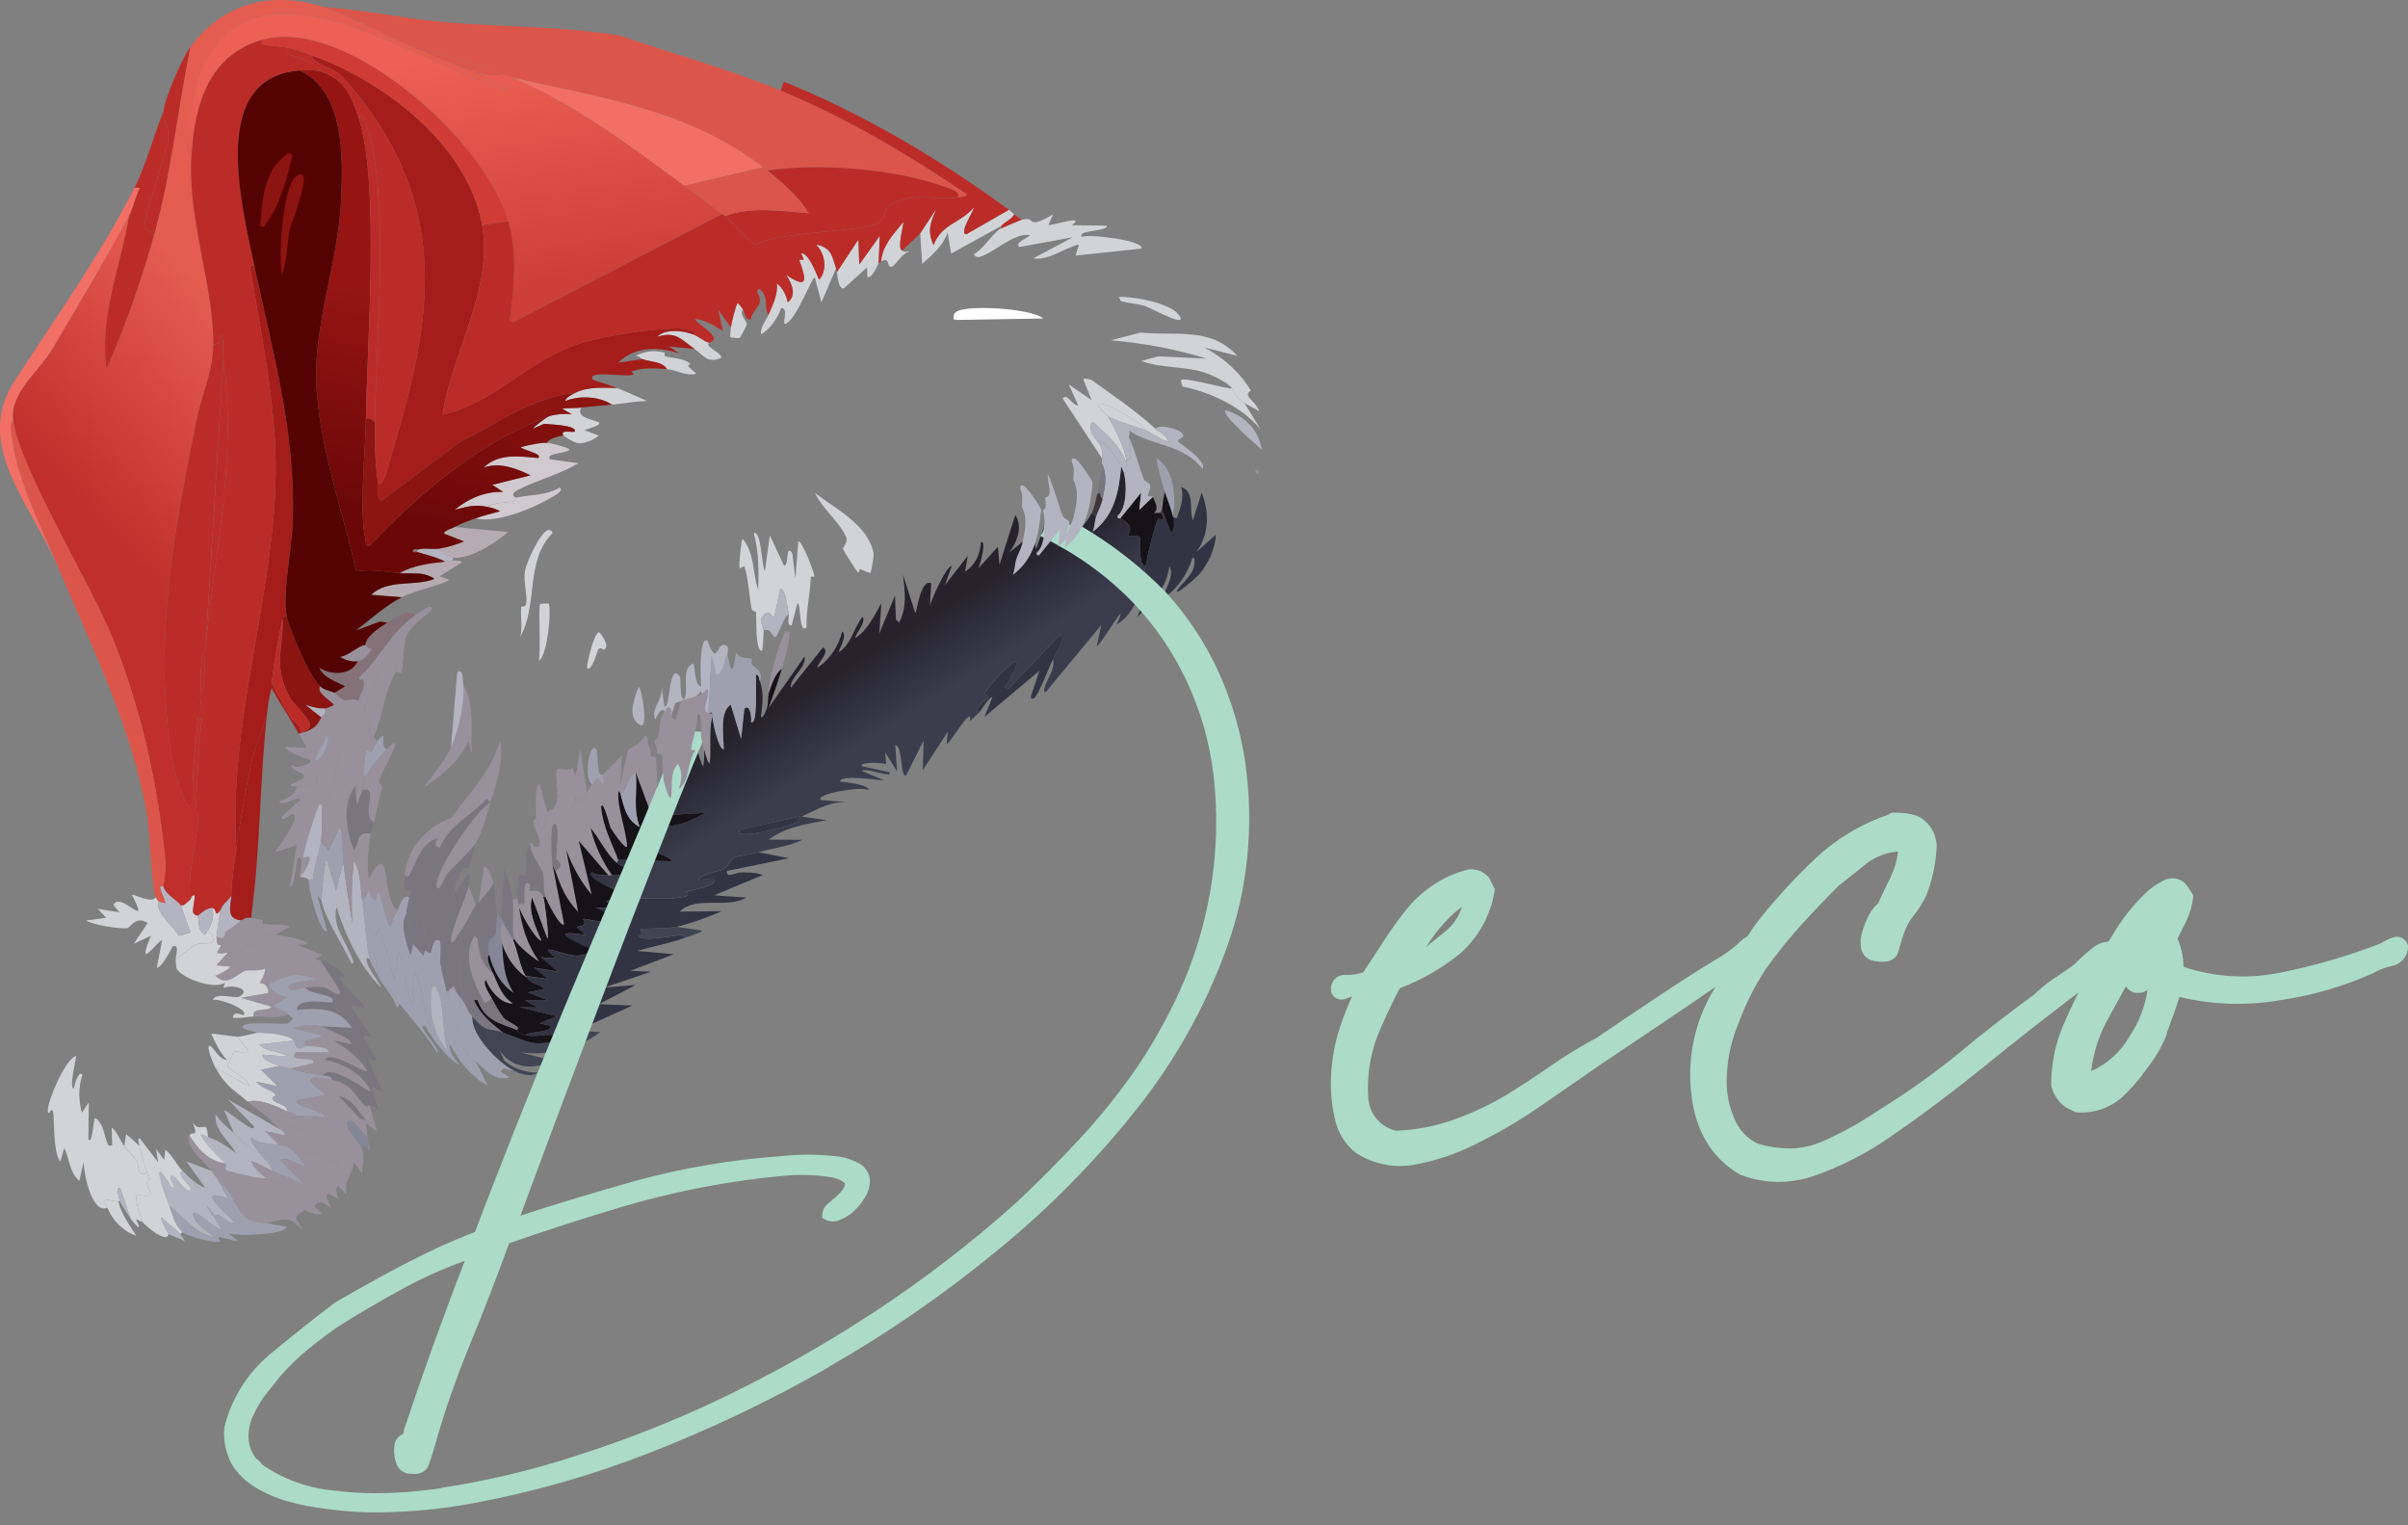 <svg xmlns="http://www.w3.org/2000/svg" xmlns:xlink="http://www.w3.org/1999/xlink" id="Layer_1" viewBox="0 0 632.07 400.27"><rect x="0" y="0" width="632.07" height="400.27" fill="#808080" stroke="none"/><defs><style> .st0 { fill: #936676; } .st1 { fill: #acdbc9; } .st2 { fill: url(#linear-gradient2); } .st3 { fill: url(#linear-gradient1); } .st4 { fill: url(#linear-gradient3); } .st5 { fill: #414452; } .st6 { fill: #540302; } .st7 { fill: #d2d3d6; } .st8 { fill: #b6abb0; } .st9 { fill: url(#linear-gradient); } .st10 { fill: #dc554b; } .st11 { fill: #bb2c28; } .st12 { fill: #7a7680; } .st13 { fill: #3d353a; } .st14 { fill: #d03c35; } .st15 { fill: #68616c; } .st16 { fill: #f26f66; } .st17 { fill: #fff; } .st18 { fill: #333443; } .st19 { fill: #868796; } .st20 { fill: #847278; } .st21 { fill: #151218; } .st22 { fill: #d0c9cd; } .st23 { fill: #98919c; } .st24 { fill: #a41d1b; } .st25 { fill: #9fa0af; } .st26 { fill: #8c1411; } .st27 { fill: #b4b3c0; } </style><linearGradient id="linear-gradient" x1="454.89" y1="85.21" x2="456.51" y2="109.74" gradientTransform="translate(452.5 -76.59) rotate(144.15) scale(.73 -.81)" gradientUnits="userSpaceOnUse"><stop offset="0" stop-color="#26232d"></stop><stop offset="1" stop-color="#3b3d4d"></stop></linearGradient><linearGradient id="linear-gradient1" x1="559.85" y1="-96.02" x2="646.36" y2="-85.14" gradientTransform="translate(452.5 -76.59) rotate(144.15) scale(.73 -.81)" gradientUnits="userSpaceOnUse"><stop offset="0" stop-color="#e55c51"></stop><stop offset="1" stop-color="#c02f2b"></stop></linearGradient><linearGradient id="linear-gradient2" x1="501.35" y1="-88.52" x2="553.42" y2="-36.26" gradientTransform="translate(452.5 -76.59) rotate(144.15) scale(.73 -.81)" gradientUnits="userSpaceOnUse"><stop offset="0" stop-color="#961513"></stop><stop offset="1" stop-color="#6b0807"></stop></linearGradient><linearGradient id="linear-gradient3" x1="451.91" y1="-153.62" x2="485.6" y2="-80.52" gradientTransform="translate(452.5 -76.59) rotate(144.15) scale(.73 -.81)" gradientUnits="userSpaceOnUse"><stop offset="0" stop-color="#ec6055"></stop><stop offset="1" stop-color="#cc3f38"></stop></linearGradient></defs><path class="st1" d="M568.7,271.24c1.17-3.08,2.31-6.17,3.36-9.59,8.71,2.07,17.75,2.36,26.57.83,8.44-1.24,16.67-3.65,24.44-7.15,1.49-.87,3.12-1.49,4.81-1.82,1.15-.22,2.19-.83,2.95-1.72s1.2-2.01,1.24-3.18v-.49c-.17-.64-.54-1.2-1.06-1.61-.52-.41-1.15-.64-1.81-.67-.4.01-.79.09-1.17.22-1.09.37-2.12.88-3.08,1.51-8.12,3.15-16.47,5.62-25,7.4-3.74.85-7.57,1.29-11.4,1.3-5.24,0-10.44-.86-15.41-2.53,0-2.54-.53-5.05-1.57-7.37l2.31-4.65c.94-1.94,1.55-4.02,1.79-6.16v-.59c-.58-1.1-1.27-2.13-2.07-3.08-.58-.6-1.31-1.03-2.11-1.24-.8-.21-1.65-.2-2.45.04h-.28c-1.78.77-3.43,1.81-4.9,3.08-3.28,3.01-6.13,6.45-8.48,10.23-.68,1.02-1.26,2.1-1.91,3.08-1.67.17-3.24.85-4.5,1.94-1.7,1.39-3.3,2.87-4.65,4.22-1.97,1.42-3.82,2.68-5.52,3.79-1.7,1.14-3.27,2.44-4.72,3.88-7.27,5.33-13.78,10.36-19.23,14.95-6.84,5.62-14.05,10.77-21.58,15.41-4.66,3.18-9.6,5.94-14.76,8.23-2.82,1.27-5.88,1.92-8.97,1.91-2.75-.04-5.48-.46-8.11-1.26-2.81-1.32-5.01-3.66-6.16-6.53-1.34-3.03-2.03-6.31-2.04-9.62,0-5.29,1.04-10.53,3.08-15.41,1.86-5.01,4.26-9.8,7.18-14.27,3-4.21,6.26-8.23,9.74-12.05,3.36-3.67,6.54-6.94,9.25-9.71,2.56-1.97,5.06-3.98,7.49-5.98,2.39-1.8,5.25-2.88,8.23-3.08-.25,2.28-.89,4.5-1.88,6.57-1.11,2.19-2.19,4.53-3.33,7.03-1.02.84-1.85,1.89-2.43,3.08-.71,1.42-1.29,2.89-1.76,4.41-.47,1.48-.54,3.05-.22,4.56.21.85.68,1.6,1.36,2.16.67.56,1.51.88,2.37.93,3.45.68,5.58-.43,6.16-3.08.46-1.77,1.01-3.5,1.67-5.21.61-1.45,1.43-2.8,2.43-4.01,1.2-1.54,2.24-3.2,3.08-4.96,1.44-3.7,2.32-7.6,2.62-11.56.25-1.86-.09-3.76-.97-5.42-.89-1.66-2.27-3-3.96-3.83-.88-.3-1.79-.53-2.71-.68-1.18-.17-2.38-.24-3.58-.22-.22-.01-.43.02-.64.1-.2.08-.39.2-.53.36-7.19,2.42-13.78,6.35-19.33,11.53-5.31,5.02-10.27,10.41-14.83,16.12-1.05,1.39-2.1,2.87-3.08,4.41-.53.24-1.02.57-1.45.95-1.48,1.43-3.09,2.73-4.81,3.88-5.7,3.42-11.37,7.03-16.86,10.7-5.49,3.67-11.04,7.37-16.34,11-4.26,2.27-8.38,4.79-12.33,7.55-3.85,2.68-7.77,5.24-11.68,7.64-4.16,2.44-8.54,4.5-13.07,6.16-5.04,1.86-10.35,2.9-15.72,3.08-1.94-.46-3.68-1.52-4.97-3.04-1.3-1.51-2.08-3.39-2.24-5.38-.4-5.5.38-11.01,2.28-16.18,1.79-4.35,3.79-8.66,5.98-12.79,5.66-2.15,10.94-5.18,15.66-8.97,4.98-4.31,8.25-10.26,9.25-16.77v-.34l-1.45-2.87-.18-.28c-.58-.58-1.24-1.07-1.97-1.45-1.02-.44-2.13-.62-3.24-.52-3.39.83-6.61,2.26-9.49,4.22-2.76,1.88-5.2,4.17-7.24,6.81-2.07,2.62-4.01,5.36-5.82,8.17-1.82,2.8-3.48,5.33-5.12,7.83-1.44.47-2.95.7-4.47.68-.54-.06-1.08,0-1.59.18-.51.18-.97.47-1.35.85-.38.38-.67.84-.85,1.35-.18.51-.24,1.05-.18,1.59v.37c.15.6.49,1.13.98,1.52.48.38,1.08.6,1.7.61.49,0,.97-.11,1.42-.31.46-.21.93-.38,1.42-.52-1.18,2.54-2.21,5.14-3.08,7.8-1.32,3.87-2.12,7.91-2.37,11.99-.31,4.03-.02,8.08.86,12.02.68,3.65,2.67,6.94,5.58,9.25,3.43,2.22,7.42,3.41,11.5,3.45,1.23-.01,2.45-.12,3.67-.31,5.65-1.02,11.12-2.84,16.24-5.42,5.74-2.82,11.27-6.04,16.55-9.65,5.39-3.73,10.51-7.24,15.41-10.67l17.48-11.74c4.59-3.08,9.09-6.16,13.59-9.25l-.86,1.39c-4.45,7.66-6.43,16.51-5.67,25.34.86,10.54,5.18,18.09,12.98,22.59,3.21,1.24,6.61,1.87,10.05,1.88,3.05-.02,6.07-.51,8.97-1.45,7.45-2.57,14.5-6.19,20.93-10.76,7.52-5.15,15.94-11.47,25-18.8,7.12-5.83,15.17-12.08,23.83-18.71-1.42,2.87-2.77,5.76-4.07,8.78-2.05,4.88-3.09,10.12-3.08,15.41v.31c.57,2.31,1.96,4.34,3.91,5.7l2.56,1.26h.43c4.15.31,8.26-1.03,11.44-3.73,2.48-2.26,4.71-4.79,6.63-7.55,2.29-2.85,4.13-6.03,5.46-9.43M377.72,243.81c1.75-2.19,3.76-4.15,6.01-5.83-.77,2.58-2.32,4.87-4.44,6.53l-4.93,3.98c1.02-1.63,2.15-3.19,3.36-4.68ZM548.91,281.2c.48-4.4,1.77-8.67,3.79-12.61,1.69-3.08,3.48-6.47,5.33-9.74.34.57.84,1.04,1.43,1.34.59.31,1.26.44,1.93.38.42.02.85-.04,1.24-.19.4-.15.76-.38,1.07-.67-.61,4.35-2.21,8.5-4.65,12.14-2.28,4.1-5.84,7.35-10.14,9.25"></path><g id="Generative_Object"><g><path class="st9" d="M185.86,187.83c-1.75,2.61-.59,10-1.26,13.25-.39.11-1.65-4.45-1.77-4.89-1.62-.7-1.18.16-1.99,1.44-2.31,3.66-1.29,7.92-4.29,10.11.68-2.09,1.08-4.41-.22-6.58-2.33,2.34-1.26,5.84-1.87,8.92-.73.16-1.78-4.02-1.84-4.28l-1.5,8.38,14-.86c-3.77,2.2-8.51,4.45-13.16,3.06-1.44,1.26,4.51,2.45,1.34,4.64-1.15.8-4.62-.52-6.04-.68-.7,2.21,8.26,3.87,9.17,5.71l-14.16-.42s-.29.68-.4.85c2.13,1.85,4.16.99,5.94,3-2.33.67-4.8.15-7.2.15-.24,0-.69.11-.93.11-1.61-.03-2.75.16-4.35-.79-2.24,1.62,9.8,6.11,10.73,6.83,4.03-.22,10.33.47,13.96-.55.77-.22-.09-1.14.13-1.22,1.23-.4,9.31-1.73,6.79-3.5l-3.71.44c1.26-1.9,5.14-2.04,6.73-2.9.93-.51,2.15-2.76,2.45-2.89,1.13-.49,5.93-1.26,6.73-1.5,3.83-1.15,7.92-1.49,11.5-3.26l-8.86-.05c4.36-3.3,9.89-4.05,15.21-5.1l-6.47-.93c-1.87.78-.4,1.1-1.22,1.45-2.75,1.16-11.61,3.53-14.39,3.1-.97-.15-.99-.09-.8-1.11l16.74-3.68c3.88-1.66,7.15-3.93,11.83-3.5l-7.27-.64c-1.47-1.62,10.93-3.7,12.5-2.58.71-1.33-6.72-2.24-7.4-2.22-.34-1.93,10.26-.44,11.64-.28l-5.84-2.51c.17-1.16,8.74,2.16,7,.27l-7.17-1.55c-.48-1.2,5.76-.98,6.47-.47l-.27-3.17,3.13,5.03-.48-6.94c2.04.2,1.2,8.17,2.81,8.07l4.65-9.25-.21,7.73,6.58-10.08-.36,3.34c1.5-1.01,6.75-10.46,6.15-6.13.89-.71,1.78-1.57,2.55-2.4-2.14-.25,1.97-3.55,2.08-3.75.36-.65-1.05-.71-.8-1.11,2.95-4.54,13.5-15.09,5.37-1.64l.86.5,13.76-14.43c.81,2.77-1.26,4.58-2.07,6.55.68,3.01-1.68,5.24-2.2,7.76-.11.53-.29,1.35.53.74l14.39-17.41-1.21,5.64c1.75-1.32,8.96-14,5.19-5.72,4.16-2.36,5.92-7.43,7.53-11.89.1-.59-.11-2.56.06-3.41-2.24-.76-.88-6.91-1.48-7.63s-2.58-.14-2.72-.28c-.91-.91,2.09-2.24-2.4-4.72-.04-.02-.82.37-.7-.62,2.42-2,2.45-8.13,1.66-11.3-.1-.41-.56-1.26-.73-1.71-.61,6.96-1.88,13.01-7.49,17.19.53-1.14.62-3.17.89-4.01l-1.13-.87c-1,2.12-3.57,4.79-4.86,6.88l1.28-6.25-2.47,5.99-1.54-5.62c-.29,1.19-1.88,6.04-3.34,5.5l-.64-5.42-3.03,8.36-1.21-5.86-1.97,7.03-.27-3.17-3.67,2.94c1.96-2.4,3.78-6.72,1.67-9.9l-4.15,13.09-.41-4.75-5.19,5.72c.4-.5,2.33-7.38.75-6.99-.16,3.2-1.65,6.27-4.19,7.8l.75-4.19-6.02,7.71,1.75-4.91c-1.01-.71-5.62,9.06-5.71,10.58l.35-6.14c-2.87-1.24-3.72,7.72-4.19,7.8l-3.21-10.02c.52,4.51,1.09,8.52-1.03,12.52l-.83-.8-.25-6.27-4.12,9.99.54-7.97c-1.9,3.29-3.6,7.07-6.78,9.1-.51-.44,3.1-4.38,1.81-5.52-2.3,2.91-2.89,7.19-6.18,9.23-.25-.16,2.44-4.54.88-5.41-.9,3.81-3.38,7.53-6.51,9.47-.07-1.1,3.55-4.22,1.48-5.28l-8.47,10.6c-.27-2.78,4.17-5.26,3.63-8.23l-9.55,13.63-.27-.37c-.13.4-.92,3.04-1.65,2.6.38-3.11.9-6.4-.36-9.56-.22-.56,0-1.38-.9-1.59-.26,1.38.58,13.51-1.33,12.46.14-.94-.08-4.96-1.77-3.49l-.84,7.9-2.71-8.98c-3.07,2.01-1.86,8.18-1.86,11.72-1.32.17-3.19-8-2.98-9.35-.38-.85-.94.26-1.13.53Z"></path><path class="st18" d="M137.94,256.11c.08.12.17.25.27.37,1.77,2.18,2.95,1.46,4.72,3.04l-4.38.92,5.28,2.07-6.1-.08,3.45,1.99-4.88-.12,9.82,2.44-4.47,1.83,2.69.58c1.39,1.9-5.9,1.48-6.23,2.54,3.41.73,6.81-1.14,9.69.85,2.51-.81.68-1.54,3.58-2.02l14.61-6.63-8.82-.35,9.71-5.05-8.32.69,12.36-4.16-5.47-.25,11.47-4.36-9.69-.85c4.1-1.19,8.4-2,12.43-3.37.02-1.13-.7-.79-1.3-.75-1.7.13-10.04,1.85-10.71.17,1.39-.2.41-1.72.49-1.76.41-.2,7.29-.11,9.39-.61,4.09-.98,8.09-2.42,11.9-4.11l-11.01.1c4.39-4.3,12.33-.6,17.5-3.67l-8.49-.59,12.79-5.32c-1.82-.75-4.18-.69-6.04-.68-.8,0-3.72,1.71-3.32-.41l16.25-3.32-7.93-1.56c-.8.24-5.6,1-6.73,1.5-.3.13-1.51,2.38-2.45,2.89-1.59.86-5.46,1-6.73,2.9l3.71-.44c2.52,1.78-5.57,3.11-6.79,3.5-.22.07.64,1-.13,1.22-3.64,1.02-9.94.33-13.96.55-1.14.06-7.03.4-6.96.83l2.89,1.56-5.51.05,6.38,3.25c-1.64,1.84-9.51-.66-9.75-.24-.27.47,1.72,1.47-1.75,2.11l2.23,2.04c-11.64-1.84-.79,2.65,3.2,4.42-1.73.21-3.56.99-5.3,1.03-3.45.07-11.48-4.01-5.57.66l-3.95-.23,4.49,3.77-6.31-1.05,3.66,2.97-5.87-.8Z"></path><path class="st23" d="M146.31,209.11c-.53,4.15-2.07,3.16-2.58,4.11-.26.49-1.06,4.75-1.28,4.85-.85,0-1.47-2.31-1.63-3.31-2.64.68,2,5.38.58,7.43-2.36.69-1.07-2-2.22-.64-.24,2.24,3.13,6.74,3.34,7.41.33,1.07-.03,4.59.68,6.52.32.86,3.8,8,4.89,7.12l-3.06-15.74c-.32-1.5-.37-9.59,0-10.1,2.18-2.98.88,8.09.92,8.59.01.21,2.69,1.75-.19,3.22,1.54,4.35,2.68,7.27,6.03,10.79l-3.16-16.23c1.68,4.31,3.63,8.09,6.7,11.71l-3.39-14.1,7.75,8.98c.24,0,.69-.11.93-.11-2.63-3.7-4.56-7.93-5.57-12.24,2.3,2.72,4.1,6.73,6.82,9.09.11-.16.41-.8.4-.85-1.72-4.59-4.02-8.73-4.48-13.87.55-1.99,2.24,5.1,2.47,5.51.34.61,3.61,5.58,4.36,4.98-.19-4.43-2.76-10.46-2.26-14.63.04-.34.41-1.1.46-1.45l.38-7.85-4.96,4.99c.69,2.38.38,3.66-1.16.84-.75.37-1.05,1.08-1.55,1.68s-.9,1.41-1.45,2.17c-.79,1.09-.71,1.6-1.35,2.66l-1.93-1.97c1.23,2.56-1.47,4.8-3.08,3.06-.25-.27.37-3.79-1.4-2.63Z"></path><path class="st25" d="M95.1,236.59c.49,3.43,1.15,12.75,2.03,15.36.48,1.43,1.53,3.13,2.27,4.53-.45-4.24-2.93-9.36.3-12.84l3.78,13.25,1.08-7.23c1.23,1.52,2.11,13.74,4.11,13.01-.38-2.6-.9-5.36.21-7.73,1.57,3.31,1.98,6.83,2.88,10.26.23.89,1.5,1.3,1.53,1.42-.16-.82-.77-10.88,1.51-6.98,1.87,3.19,1.19,12.35,2.86,16.16-2.43-2.33-3.75-5.98-4.37-9.18.04.17-1.21,1.83-1.52,2.78,1.99,3.8,5.52,8.17,8.85,10.15-1.15-1.65-2.86-3.4-2.47-5.51,2.06,4.33,6.07,8.99,9.85,10.84l-3.13-6.43s-.79.2-1.06-.07c-.48-.48-2.18-4.05-2.53-4.9-1.49-3.55-3.05-9.56-3.95-13.13-.67-2.66-1.4-5.28-1.74-7.99-.18-1.39.99-6.84-1.24-5.55-.81.57-1.11,3.06-1.25,3.15-.96.6-1.39-1.88-1.92.83l-2.73-3.08-.62,2.97c-1.07-2.85-2.85-8.26-1.15-10.66-.07-.78.66-3.47.78-4.49-1.79-1.09-2.63,2.46-3.11,3.37-.82,1.56-1.48,2.54-1.85,4.42-1.12-1.12-2.46-8.74-3.01-9.05-1.28-.71.05,5.21-2.69-.58l-1.68,2.9Z"></path><path class="st18" d="M308.13,135.94c-.07.19.44,3.67-.85,3.7l-2.27-5.93c-.02.13-.37.72-.4.85-.02.09,1.1,1.24.57,1.83-.06.07-1.16-.33-1.19-.26-1.11,2.32-2.75,9.55-3.32,12.49-.16.84.04,2.82-.06,3.41-.58,3.49-.46,6.62-2.13,9.95,3.89-3.87,7.77-7.42,8.46-13.4,1.52,2.81-1.32,5.83-1.5,8.38,3.57-2.42,6.21-6.21,7.54-10.49,1.06-.56.38,2.44.34,2.56-.86,2.64-3.65,4.51-4.3,5.91-.82,1.79,5.19-3.56,5.63-4.07,2.36-2.68,4.34-6.71,4.48-10.53l-5.06,4.5c3.18-4.51,3.54-9.97,1.35-15.56l-2.3,7.27c-1.1-2.79.67-7.37-3.04-8.74.78,2.96-.25,5.55-1.17,8.14-.02.04-.66-.27-.76,0Z"></path><path class="st12" d="M114.89,220.04c-4.28,1.02-5.4,5.89-7.24,9.16-.43.76-.21,1.25-1.43.47-.63,5.62,1.37,3.35,1.87,3.98.27.34-.61,1.5-.66,1.88-.13,1.02-.85,3.71-.78,4.49.05.64,1.11,4.94,2.07,4.96.66-.17,1.22-5.1,2.51-3.5-.26.75.45,7.42,1.38,7.14l5.84-13.19,3.13-7.87c2.28,2.03,2.36-4.58,3.27-6.29-1.29,2-6.16,6.44-7.77,8.42-.15.18-1.98,5.14-2.45,2.89-.73-3.51,10.34-20.07,14.11-21.97l-.96-.99c-4.04,4.4-9.96,7.02-12.37,12.87-1.47-.4-1.01-1.27-.5-2.44Z"></path><path class="st7" d="M200.47,165.49c.01-.18-1.2-2.64-.37-3.66,2.22-2.74,2.22.56,3.05.04.31-.19,1.38-6.43,1.71-7.4,1.32.02,2.01,5.84,2.17,6.84s-.7,2.72.77,2.81l1.54-5.88c1.05.88.31,8.23,2.37,6.42-.16-4.49.98-8.69,1.1-13.13.01-.5,1,.16.96-.41-.06-.93-3.31-9.51-4.24-9l-.74,9.79-.81-6.7c-1.86-2.75-.76,3.11-2.18,3.26l-3.73-7.96-1.3,9.36c-.76-.68-.95-10.9-2.91-9.96,1.35,4.95,1.3,9.9,1.16,14.86-1.56-4.31-.86-9.61-4.08-13.32-.38-.04-1.06,7.28-.81,7.6s1.12-.7,1.26-.35c.94,2.33,1.34,8.34,1.88,10.98.16.8,1.12.8,1.13.87.29,1.46-.33,10.24,1.65,10.31.28-1.76.31-3.56.42-5.35Z"></path><path class="st7" d="M323.37,101.93c1.96,2.75-.07,1.41,3.26,3.81.8.58,2.91,1.48,3.89,2.24-.78-2.86-4.62-4.02-2.17-5.44-2.98-4.98-7.25-8.69-12.24-11.35l8.63,2.18c-6.98-7.73-16.61-5.13-25.32-6.1l-7.86,2.03c8.51.75,16.8,2.23,25.16,4.82l-12.77-.59-4.41,1.22c4.98,1.82,11.42,1.44,16.19,2.88,2.12.64,6.44,2.61,7.64,4.3Z"></path><path class="st7" d="M268.2,57.65c-.31.07-5.51,2.3-5.77,2.48-2.22,1.55-4.16,5.03-6.65,6.49-.27.58.81.94,1.13.87,3.8-.92,9.23-6.55,13.45-5.79-.41.74-4.18,1.93-2.78,3.13l14.02-2.56-10.37,5.53c4.04.66,8-2.7,12-3.62l-.92,2.91,17.31-1.85c.91-2.14-14.23-3.96-15.56-3.06-1.71-1.85,6.94-1.36,6.43-2.96l-9.16-.12c4.12-3-5.79.33-6.1-.08l1.22-2.84c-1,.68-3.37,2.02-4.51,2.13-1.96.2-.57-1.33-3.75-.66Z"></path><path class="st25" d="M185.86,187.83c.18-.28.75-1.39,1.13-.53-.22,1.35,1.65,9.52,2.98,9.35,0-3.54-1.2-9.72,1.86-11.72l2.71,8.98.84-7.9c1.68-1.47,1.91,2.55,1.77,3.49,1.91,1.05,1.07-11.08,1.33-12.46.91.22.68,1.04.9,1.59,1.4-2.02-1.54-3.72-2.13-4.35-.08-.09.21-1.15.13-1.22-1.06-.8-2.85.29-4.08-1.82-.93,3.8-.92,7.29-2.35.58-1.14,1.72-.6,4.49-2.87,5.44l-1.27-5.25-.92,15.81Z"></path><path class="st27" d="M84.42,236.45c.88,4.7,5.84,11.95,7.87,16.47,1.14.14-.11-2.03-.34-2.56-1.61-3.83-4.88-7.98-3.58-12.28,2.12,7.06,6.22,15.93,11.8,21.21-1.08-2.08-2.62-3.95-3.63-6.07-.09-.2-.96-2.97.59-1.27-.87-2.61-1.54-11.93-2.03-15.36s-.33-7.67-2.22-10.74c-.6,5.59-.71,10.85-.39,16.55-.87-5.37-1.72-10.84-2.4-16.22l-1.87,7.52-2.48-8.31c-.53.08-1.47,10.34-1.33,11.06Z"></path><path class="st12" d="M125.61,236.97c-.13.19-.54.29-.66.48-1.76,2.55-2.69,5.29-4.82,7.97,2.55,1.54.3,6.68.36,9.56.05,2.67,1.15,5.21,1.15,7.87.95,1.47.92,2.38,2.33,3.92,4.49,4.91,4.03,2.73,8.1,4.24-3.02-2.45-5.89-4.64-7.52-8.31-.12-.58.5-.02.8-.29.52-.49.45-.4,1.26-.35-2.85-5.22-5.11-11.45-2.06-16.46l.83.8c.37,4.19.8,6.38,4.07,9.12-.44-1.02-2.08-4.26-1.01-4.88-1.13-4.85,1.43-4.43,1.68-5.7.08-.4.34-4.11.35-4.74.03-1.04-.69-7.21-.95-8.29-1.02,1.88-2.74,3.43-3.9,5.06Z"></path><path class="st22" d="M128.14,133.06c1.63-1.37,4.67-1.04,6.73-1.5.53-.12.24-.89.56-.97-1.52-.71-.32-1.58.36-1.94,4.64-2.49,11.33-4.17,16.04-7.1l-7.53-1.01c-1.04-1.79,4.66-1.41,5.17-2.61-.09-.44-5.02-1.67-5.78-1.72-1.86-.12-5.15.64-7,1.13.34.71,5.97,1.76,4.58,2.86-5.15-.49-10.38-1.27-14.32,2.5,4.08-1.4,8.24.03,12.31,2.04l-10.04,2.49,2.86,1.86c-4.82-.18-9.19,1.79-12.73,4.71,3.11-.86,5.45-1.5,8.79-.74Z"></path><path class="st23" d="M77.84,206.42c.17,1.84-3.06,3.51-4.53,3.84.76,1.85,4.75-1.61,5.54-.36l-5.06,4.5c.73,1.8,2.3-1.5,3.42-.5,1.33,1.19-4.27,8.44-5.02,9.8l5.7-1.88-1.76,10.81c1.2.94,1.69-7.13,2.01-7.34,2.08-1.36.3,4.24.58,4.63.99-.28,3.1-4.22,2.51-4.9-.32-.37-1.42.11-1.53-.02-.49-.62,3.72-13.53,4.24-14,.19-.17.51.33.7.62.34-.55,1.05-.19,1.09-.23.54-.5,3.09-12.65,3.98-14.37l-6.52,6.67-.26,2.43c-1.53-1.5-2.51.65-5.07.3Z"></path><path class="st12" d="M117.31,260.36l1.85-1.62c.41,1.98,1.6,2.77,2.46,4.11,0-2.65-1.1-5.2-1.15-7.87-.05-2.88,2.2-8.02-.36-9.56-.21.27-1.37,3.02-1.82,1.32.85-4.8,3.48-9.67,4.71-14.06.07-.25.65-3.12-.11-3.29l-4.46,6.03-5.84,13.19c-.93.29-1.63-6.38-1.38-7.14-1.29-1.6-1.85,3.33-2.51,3.5-.96-.01-2.01-4.31-2.07-4.96-1.69,2.41.09,7.81,1.15,10.66l.62-2.97,2.73,3.08c.53-2.71.96-.23,1.92-.83.14-.09.44-2.58,1.25-3.15,2.24-1.28,1.06,4.16,1.24,5.55.35,2.71,1.08,5.34,1.74,7.99Z"></path><path class="st7" d="M289.32,120.36c.01-1.68.14-1.78-.54-3.54-.28-.73-3.96-3.86-1.94-6.17,3.69,3.57,6.82,5.81,8.78,10.76-.06-.58.07-.58.06-.61-.79-4.29-2.86-7.72-4.87-11.62-1.11-.75-1.84-1.76-2.59-2.89-.4-2.09,12.42,4.95,12.29,6.55,1.95.8,3.85,2.46,5.94,3,.26-1.21-2.23-2.48-3.16-3.33-5.38-4.91-11.54-9.01-16.82-12.81-.1-.07-1.99-.62-2.12-.15l2.17,5.44-5.98-4.09,2.47,5.51c-1.56.03-3-3.43-4.08-1.82l10.39,15.77Z"></path><path class="st5" d="M134.68,280.9c2.03,1.07,4.56,1.86,6.5.63-3.38-.14-6.04-.88-8.83-3.15l-1.23-2.75c3.55,5.18,9.58,5.1,13.77,2.67l-8.33-2.11c7.46.98,15.36-.94,21.05-5.39-1.6.19-4.89-.49-6.24-.26-2.9.48-1.07,1.21-3.58,2.02-7.41,2.4-8.59,1.11-15.73-1.54-4.08-1.51-3.61.67-8.1-4.24-.38,4.84,6.6,11.96,10.72,14.13Z"></path><path class="st23" d="M108.91,161.54c-6.86,4.81-8.86,10.92-14.72,16.25.03,1.34,1,.33,1.03.38l4.64-1.95c-1.71,3.69-4.88,8.54-4.15,13.09.09.54.97.3,1.13.87.6,2.09-.93,1.91,1.33,3.24,2.43-6.16,2.49-11.04,5.63-16.97.38-.72,1.1.72,1.53.02.63-1.05.37-7.2,1.3-9.36,1.52-3.5,6.23-6.22,6.55-6.98,1.13-2.65-3.92,1.16-4.28,1.41Z"></path><path class="st25" d="M99.39,256.48c1.41,2.67,3.95,5,4.8,8.03l.73-1.09c3.21,4.29,6.99,8.11,9.92,13.03.59-1.39-3.3-4.86-3.86-6.74-.29-.97.78-.25.8-.29.31-.95,1.56-2.61,1.52-2.78-.03-.12-1.3-.53-1.53-1.42-.9-3.43-1.31-6.95-2.88-10.26-1.11,2.37-.59,5.13-.21,7.73-2,.73-2.88-11.49-4.11-13.01l-1.08,7.23-3.78-13.25c-3.23,3.48-.75,8.6-.3,12.84Z"></path><path class="st27" d="M172,188.87c.19-.44,1.29-2.78,1.95-2.53,1.56.59-.08,2.98,1.8,3.19l1.45-4.97c2.46-1.04,5.23-.68,6.76-3.2,1.4,1.96-2.96,7.36,1.91,6.48l.92-15.81,1.27,5.25c2.28-.95,1.73-3.72,2.87-5.44-.03-.12.45-1.97-.2-2.38-2.82-1.73-2.21,6.43-5.05-1.4-2.31-.92-1.79,10.57-1.6,12.09-1.88-.14-1.63-5.68-2.1-6.05-3.22,1.27-1.29,6.1-2.2,9.16-1.46,1.32-1.07-5.28-1.24-5.55-3.1-4.93-2.63,9.53-4.16,7.49l-.71-4.82c.26,3.65-2.92,5.35-1.67,8.5Z"></path><path class="st7" d="M201.65,82.74c-.6,1.47-2.06,3.01-1.91,5.03,2.43-1.39,4.35-4.29,5.32-6.93,2.33-.03-.34,5.02,1.4,4.03,2.74-1.55,6.66-12.03,7.4-12.08l1.74,6.59,3.86-8.96c-1.1-3.23-1.16-5.45-5.29-6.27,2.5,2.47,3.01,6.81.85,9.2-.37-.21-2.43-6.89-4.76-6.94l.73,1.71-1.23.05c2.01,5.55,2.27,7.81-3.47,3.91,1.63,2.37,2.86,5.41.45,7.25-.39-1.93-1.21-3.65-2.83-4.97.26,3.31-1.15,5.65-2.27,8.37Z"></path><path class="st20" d="M87.8,181.84c.13.07,1.82,1.76,2.39,1.92,1.09.31,2.39-.78,3.95.23.33-2.16,2.09-3.86,1.08-5.83-.03-.05-1,.96-1.03-.38,5.86-5.32,7.86-11.44,14.72-16.25-1.53-2.05-5.72.89-7.23,1.86-1.92,1.24-5.5,3.39-5.82,5.89.1,0,.92,1.48,1.89.88-1.4,1.64-1.59,2.77-3.87,3.36-1.52,3.62-6.75,3.91-10.11,1.7,1.36,2.84,4.37,3.55,6.81,4.89l-2.78,1.73Z"></path><path class="st25" d="M117.31,260.36c.9,3.57,2.46,9.58,3.95,13.13.36.85,2.06,4.42,2.53,4.9.27.27,1.02.03,1.06.07,2.46,2.48,5.48,5.51,8.87,4.25l-2.29-1.43c.77-1.85,1.82-.12,3.25-.39-4.12-2.17-11.09-9.29-10.72-14.13-1.42-1.54-1.38-2.46-2.33-3.92-.87-1.34-2.06-2.12-2.46-4.11l-1.85,1.62Z"></path><path class="st18" d="M257.18,186.78c.37-.4,2.74-4.23,3.31-3.79l-2.08,5.15,14.43-12.11-2.24,6.67c-.07.78.28.84.86.5.94-.54,4.23-8.63,4.92-10.28.82-1.97,2.88-3.77,2.07-6.55l-13.76,14.43-.86-.5c8.13-13.46-2.42-2.9-5.37,1.64-.25.39,1.16.46.8,1.11-.11.2-4.22,3.5-2.08,3.75Z"></path><path class="st7" d="M241.54,61.21l.52,8.04c2.65-2.38,5.4-4.64,6.68-8.19l.94,5.49,13.15-7.26c.93-1.07,2.6-1.67,3.38-3-.55-.46-.8-.8-1.4-1.23l-11.23,6.43c-1.96-.34,2.24-6.46,1.97-7.03-3.28,4.03-8.42,4.23-10.52,9.85-1.83-3.96-.62-6.13.71-9.49l-4.2,6.4Z"></path><path class="st23" d="M162.82,206.16c-.05.35-.42,1.12-.46,1.45.14.25.49.56.53.74,2.17-1.13,1.37-4.35,3.97-5.67l4.27,11.5,1.5-8.38c-.35-1.71-.1-5.4-.61-7.13-.02-.08-1.16-.17-1.19-.26-.19-.5.34-.85-.74-3.11-.33-.68.44-1.77-.83-2.2-.27,1.49-4.21,3.48-4.37,3.72-.26.38-1.91,8.32-2.07,9.35Z"></path><path class="st23" d="M92.87,223.05c.31.75.99.62,1,.68.18,1.29-.8.35-.99,2.12,1.88,3.07,1.72,7.29,2.22,10.74l1.68-2.9c2.73,5.8,1.41-.13,2.69.58.55.31,1.89,7.92,3.01,9.05.37-1.88,1.03-2.86,1.85-4.42-4.59-3.45-1.25-19.61-7.52-8.31-.59-4.34-.12-7.72.5-11.86-4.06-.36-2.55,1.87-4.43,4.33Z"></path><path class="st7" d="M213.94,129.39c1.62,3.8,6.86,8.03,8.22,11.73.42,1.14-.96,2.75-.92,2.91.09.35,3.62,5.96,3.93,6.14.51.29.23-.93.69-.78s2.31,1.14,2.66.89c.19-.14.86-4.55.82-4.8-1.19-7.58-10.03-11.93-15.4-16.08Z"></path><path class="st23" d="M118.53,214.61c-.74,1.06-3.26,4.56-3.64,5.43-.51,1.17-.97,2.04.5,2.44,2.42-5.85,8.33-8.47,12.37-12.87l.96.99c1.6-5.17,3.59-10.45,2.51-16.4-2.18,8.5-8.13,13.84-12.72,20.41Z"></path><path class="st25" d="M84.24,220.87c-.53,3.31-1.7,5.99-2.13,9.95,0,.06-1.05-.3-1.09.23-.16,1.82,2.94,14.19,4.84,13.33l-2.64-9.59,1.2,1.66c-.14-.72.8-10.98,1.33-11.06l2.48,8.31,1.87-7.52c-.14-1.14-.13-8.95-1.02-9.08l-2.8,6.23-2.03-2.46Z"></path><path class="st21" d="M294.07,136c4.49,2.48,1.49,3.81,2.4,4.72.14.14,2.14-.42,2.72.28s-.76,6.86,1.48,7.63c.57-2.95,2.21-10.17,3.32-12.49.03-.07,1.13.33,1.19.26.53-.59-.58-1.74-.57-1.83l-1.69.1c1.36-1.35.27-2.73-.31-4.26l-3.57,3.42.49-4.56-5.46,6.75Z"></path><path class="st27" d="M290.82,109.18c2.02,3.91,4.08,7.34,4.87,11.62,2.23-.31.34-4,.65-6.08.1-.68.31-.95.03-1.7,6.96,4.42,13.76,3.28,19.4,10.1.85-2.65-6.58-6.84-6.55-7.32.03-.69,1.28-.95,1.36-1.26.44-1.78-6.21-3.4-7.27-2.04.93.85,3.42,2.11,3.16,3.33-2.09-.53-3.99-2.2-5.94-3-2.25-.92-7.79-2.37-9.69-3.65Z"></path><path class="st8" d="M115.37,143.97c.12.86,3.38,2.3,3.72,2.36,4.02.66,11.39-4.11,14.31-6.7l-14.07-1.33c-.72.41-2.78.92-2.78,1.73l5.28,2.07c-2.13.81-4.18,1.49-6.46,1.87Z"></path><path class="st8" d="M104.9,150.41c3.11.29,6.1-.57,9.16,1.52-5.3,2.09-12.27-.03-16.64,4.17l8.03.65c3.85-1.99,8.7-2.54,12.56-4.59l-2.66-.89,5.9-3.7c-.56-.65-1.88-.41-2.56-.4s-1.23.16-1.86.22c-4.04.41-8.5,1.02-11.93,3.01Z"></path><path class="st12" d="M92.87,223.05c1.88-2.46.37-4.69,4.43-4.33.06-.41.77-1.93.92-2.91-3.67-1.77,1.45-9.88-3.07-8.44-.51,1.28-1.02,2.57-1.48,3.88l-.38-5.06c-3.49,4.28-2.58,11.57-.42,16.85Z"></path><path class="st27" d="M295.69,120.81s-.13.03-.06.61c.07.67.54,2.58-.59,2.67.78,3.17.75,9.3-1.66,11.3-.12.99.66.6.7.62l5.46-6.75-.49,4.56,3.57-3.42c-.21-.56-1.01.41-1.33-.44-.05-.14.86-1.94.59-2.67-.31-.82-1.35-.78-1.66-1.6-1.33-3.48-2.3-7.48-3.88-10.94-.31,2.08,1.58,5.77-.65,6.08Z"></path><path class="st23" d="M118.35,196.23c-1.95,3.97-4.59,6.9-7.07,10.44,4.74-3.27,9.15-6.66,11.68-12.09l.87,3.3c-.33-5.54.88-13.28-2.2-18.04.38,4.66-1.31,12.4-3.28,16.39Z"></path><path class="st27" d="M288.78,116.83c.68,1.75.55,1.86.54,3.54,0,.32-.1.88-.13,1.22,1.66,3.27.82,6.35.22,9.38-.35,1.77-1.21,3-1.71,4.6-.26.84-.35,2.87-.89,4.01,5.61-4.18,6.87-10.23,7.49-17.19-.38-.99-5.41-8.9-5.52-5.55Z"></path><path class="st7" d="M219.67,71.4c.19.65.29,4.56,1.84,4.28l6.09-5.52.04,2.5c1.26.66,2.74-3.34,2.98-3.55l.31-7.24-5.39,7.54-.22-6.58-5.65,8.57Z"></path><path class="st23" d="M124.85,221.26c1.71-2.65,2.91-7.5,3.89-10.66-3.76,1.9-14.83,18.46-14.11,21.97.46,2.25,2.3-2.71,2.45-2.89,1.62-1.98,6.48-6.43,7.77-8.42Z"></path><path class="st7" d="M147.86,114.32c.22.03,2.53,1.97,4.22,2s3.83-.93,5.1-2l-3.82-1.45c10.47-3.09-3.4-1.59-.74-5.91-1.61.2-3.44.07-5.07.3l2.59,1.49c-1.69-.28-4.97-.02-6.33.65-.51.25-4.01,2.81-3.84,3.06l2.88-1.24c1.09.19,8.7.27,8.03,2.05-.91.32-3.89-.66-3.02,1.06Z"></path><path class="st23" d="M146.31,209.11c1.77-1.16,1.15,2.37,1.4,2.63,1.61,1.73,4.31-.5,3.08-3.06l1.93,1.97c.64-1.06.56-1.57,1.35-2.66l-1.72-11.1c-.59.96-1.03,10.19-2.01,4.54-1.06,1.14-3.64.06-4.01.38-.76.65.12,6.28-.01,7.3Z"></path><path class="st23" d="M101.5,196.62c-1.77,1.77-4.52,5.24-5.69,7.47-.13.25-.4,2.64-.66,3.28,4.53-1.44-.59,6.67,3.07,8.44.48-3.04,1.3-5.79,2-8.74.37-1.57-1.02-.99-.67-2.32.59-2.24,7.68-13.88,1.94-8.13Z"></path><path class="st22" d="M128.14,133.06c.84.19,2.4.58,3.09,1.13-2.18.6-4.35,1.08-6.46,1.87,5.6,1.39,15.52-2.75,20.32-5.71.33-.2,3.16-1.63,1.79-2.41-3.43,2.21-7.83,1.84-11.44,2.66-.32.07-.03.85-.56.97-2.06.46-5.1.13-6.73,1.5Z"></path><path class="st7" d="M326.63,105.74c-3.33-2.41-1.3-1.07-3.26-3.81-1.84.13-12.7-3.17-13.37-2.12-.06.09.24,1.43.44,1.65,7.5,1.53,15.5,5.31,20.49,11.27l-4.3-6.99Z"></path><path class="st12" d="M135.83,235.76c.02.8.35,1.53.4,1.95.09-.71,1.42-.39,1.43-.47.18-1.66-.43-3.94.58-5.47,1.62-.05.46,1.76.7,2.02.47.5,2.51-.92,3.65,1.57l.6.13c-.71-1.93-.35-5.45-.68-6.52-.2-.66-3.57-5.17-3.34-7.41-1.79,2.11-.76,5.73-1.34,8.26-.02.08-1.41-.52-1.53-.02-.39,1.67-.53,4.18-.48,5.96Z"></path><path class="st17" d="M251.11,81.78c-.87.59-.75,1.01-.82,2l.9.19,22.65-.38c-3.41-2.76-20.1-3.6-22.73-1.81Z"></path><path class="st7" d="M143.85,139.1c-2.06.63-5.58,8.3-6.01,10.51-.53,2.75.52,6,.32,8.46-.14,1.79-1.32.77-1.36,1.26-.21,2.52.37,5.24-.21,7.73,4.69-8.29,1.21-19.84,8.39-27.1.19-.64-.82-.96-1.13-.87Z"></path><path class="st7" d="M160.65,106.2c3.03-.31,6.04-.84,9.12-.98-2.53-1.2-5.17-2.29-7.74-3.38-3.84-.04-7.68-.45-11.14,1.32-.69.36-2.42,1.18-2.52,2.1,3.41-1.45,8.77-1.38,12.28.95Z"></path><path class="st27" d="M78.69,229.93c.4.56,1.93.13,2.32,1.12.05-.53,1.09-.17,1.09-.23.43-3.97,1.6-6.64,2.13-9.95.49-3.04.14-6.17.37-9.25-.18-.29-.51-.79-.7-.62-.53.48-4.73,13.39-4.24,14,.1.13,1.21-.35,1.53.02.59.68-1.52,4.62-2.51,4.9Z"></path><path class="st19" d="M128.43,250.64c.91,3.91,2.96,7.71,6.43,9.94-2.7-4.06-2.78-8.44-3.05-12.94-.07-1.12-.34-1.51-.47-2.74-.01-.12.16-3.48.99-2.12-.11-.22.99.4-.73-1.71-.18-.23-.81-1.14-1.13-.87-.02.63-.27,4.34-.35,4.74-.25,1.27-2.81.85-1.68,5.7Z"></path><path class="st27" d="M200.47,165.49c1.81-.91,2.28,1.76,3.02,1.74.68-.01,2.27-5.69,3.53-5.92-.17-1-.85-6.83-2.17-6.84-.32.98-1.4,7.21-1.71,7.4-.83.53-.83-2.78-3.05-.04-.83,1.02.38,3.48.37,3.66Z"></path><path class="st7" d="M168.65,94.25c1.86.75,5.22.54,6.44,2.64,2.4.19,5.11,1.95,7.67,1.19l-2.23-2.04.66-.48c-1.21-1.49-4.39-1.49-6.51-2.03-.44-.11-.15-.96-.2-.98-2.92-.74-5.09-.39-7.73.82.76-.13,1.51.72,1.89.88Z"></path><path class="st23" d="M106.22,229.67c1.22.78,1,.29,1.43-.47,1.84-3.27,2.96-8.14,7.24-9.16.38-.87,2.89-4.37,3.64-5.43-6.55,2.53-11.46,7.55-12.3,15.06Z"></path><path class="st7" d="M182.37,91.63c2.27,1.55,3.22,3.87,6.94,2.28.41-1.25-4.76-3.05-3.09-3.93-1.46-.37-2.74-1.6-4.05-2.12-2.89-1.14-7.43-1.65-9.68.55,5.08-1.53,6.2.7,9.89,3.23Z"></path><path class="st27" d="M118.35,196.23c1.96-3.99,3.66-11.73,3.28-16.39-.09-1.08-.05-4.84-1.63-3.31l-1.64,19.7Z"></path><path class="st12" d="M131.6,241.06c1.72,2.12.62,1.49.73,1.71.61,1.18,1.8,2.64,2.33,3.92l.33-.24c-.65-1.24-.05-7.84-.42-10.35-.41-2.73-1.17-5.84-2.31-8.43l-.66,13.38Z"></path><path class="st7" d="M231.27,68.63c2.52-1.53,1.31,1.76,2.76,1.37,1.19-.32,2.74-3.73,4.7-3.96-1.13-.37-.52.55-1.96-.27-1.36-.77.39-6.38.35-7.54-2.39,2.97-5.58,6.17-5.85,10.39Z"></path><path class="st23" d="M120.13,245.42c2.13-2.69,3.06-5.42,4.82-7.97l-1.94-4.77c-1.23,4.39-3.86,9.26-4.71,14.06.45,1.7,1.61-1.05,1.82-1.32Z"></path><path class="st23" d="M134.57,236.11c.38,2.51-.23,9.11.42,10.35.96,1.81,4.72,4.81,6.55,5.93-3.23-4.57-4.66-9.38-5.31-14.67-.05-.43-.38-1.15-.4-1.95l-1.26.35Z"></path><path class="st5" d="M179.64,246.17c.57-.2,4.78-1.5,4.64-1.95l-6.77-1c-2.1.5-8.97.41-9.39.61-.08.04.9,1.56-.49,1.76.68,1.68,9.01-.04,10.71-.17.6-.05,1.32-.38,1.3.75Z"></path><path class="st18" d="M210.54,214.31c.12-.05.21-.19.33-.24l-16.74,3.68c-.2,1.02-.17.96.8,1.11,2.78.43,11.64-1.95,14.39-3.1.83-.35-.65-.66,1.22-1.45Z"></path><path class="st7" d="M293.69,77.94l.5,1.04c2.04.65,4.61.71,6.57,1.42,1.74.63,11.58,6.11,8.63,2.18-2.33-3.1-12.09-4.86-15.7-4.64Z"></path><path class="st7" d="M141.77,158.54c-.53.46.27,12.97-.36,14.84,2.36-.96,3.49-14.53,2.52-15-.1-.05-2.08.09-2.16.16Z"></path><path class="st25" d="M305.79,129.21c.59,1.95,1.62,4.21,2.07,6.36.82-4.77.56-12.3-4.32-15.39.45,3.1,1.32,6.01,2.24,9.04Z"></path><path class="st27" d="M321.69,107.63c-1.45,1,8.86,9.78,9.58,10.47-1.1-5.57-4.44-8.87-9.58-10.47Z"></path><path class="st23" d="M201.77,181.94c.63-1.95,1.72-5.27,3.43-6.41.94-3.21,1.93-6.29,2.1-9.65-.48-.1-.81-.32-1.23.05-.95.81-4.8,13.68-4.31,16.01Z"></path><path class="st25" d="M98.97,194.52c-.42.47-.86,1.91-1.35,2.66-.46.7-1.05-.71-1.53-.02-.19.27-.95,6.16-.28,6.93,1.16-2.24,3.91-5.7,5.69-7.47-2.19-1.13.8-5.82-2.53-2.1Z"></path><path class="st23" d="M140.82,214.77c.16,1,.79,3.3,1.63,3.31.22-.1,1.02-4.36,1.28-4.85l-2.11-7.45c-1.28,0-.99,7.84-.81,9Z"></path><path class="st25" d="M155.52,205.82c.51-.6.8-1.32,1.55-1.68,1.54,2.82,1.85,1.54,1.16-.84-.02-.06-.73.36-1-.68-.3-1.16-.47-5.47-.61-5.73-1.8-3.32-3.66,8.03-1.11,8.93Z"></path><path class="st7" d="M191.84,85.9c-.03.43-.23,2.52-.13,2.62.1.09,2.32.27,2.42.21.18-.09,1.91-3.41,1.91-3.63.01-.79-2.17-2.84-.97-3.79-.43-.59-.84-1.44-1.5-1.72-.33-.03-1.7,5.61-1.74,6.31Z"></path><path class="st27" d="M167.57,180.29c-1.36,3.73-3,8.34.75,10.11,1.75.37.22-10.12-.75-10.11Z"></path><path class="st7" d="M157.18,165.92c-1.24.29-3,7.62-3.13,9.27,1.04,1.72,2.79-4.4,2.94-4.65.66-1.08,1.28.36,1.86-.22,1.12-1.14-1.4-4.47-1.67-4.4Z"></path><path class="st23" d="M125.61,236.97c1.16-1.63,2.88-3.18,3.9-5.06-.22-.91-1.35-4.87-2.43-4.41l-1.47,9.48Z"></path><path class="st27" d="M109.53,144.26l-.06.61c2.47.77,5,1.26,7.37,2.53.63-.06,1.18-.21,1.86-.22l.4-.85c-.34-.06-3.61-1.5-3.72-2.36-1.77.29-3.89-.29-5.84.29Z"></path><path class="st21" d="M305.01,133.71l2.27,5.93c1.29-.03.78-3.51.85-3.7l-.27-.37c-.45-2.14-1.48-4.4-2.07-6.36-.5,1.4-.52,3.04-.78,4.49Z"></path><path class="st12" d="M288.01,129.72c1.03-.92.52.38,1.4,1.23.6-3.03,1.44-6.11-.22-9.38-.11,1.32-.9,7.07-1.17,8.14Z"></path><path class="st21" d="M201.77,181.94c-.16.5-.12,2.84-.39,3.65l.27.37c1.28-3.4,2.53-6.91,3.56-10.42-1.71,1.14-2.8,4.46-3.43,6.41Z"></path><path class="st13" d="M288.01,129.72c-.41,1.6-.76,3.51-1.45,4.97l1.13.87c.5-1.6,1.36-2.83,1.71-4.6-.88-.86-.37-2.16-1.4-1.23Z"></path><path class="st11" d="M262.83,59.29s.43.55-.4.85c.26-.18,5.45-2.42,5.77-2.48-.61-.42-1.45-.9-1.99-1.36-.77,1.33-2.45,1.93-3.38,3Z"></path><path class="st23" d="M329.49,123.3c.08.97.97,1.62.86.5-.05-.57-.45-.35-.86-.5Z"></path><path class="st21" d="M145.76,228.58c-.11-.3-.71-1.62-.73-1.71l3.06,15.74c-1.1.88-4.58-6.26-4.89-7.12l-.6-.13c.32.69,1.62,10.84,1.12,10.97l-4.04-10.82c-1.17,3.69.96,7.91,2.45,11.41-1.79-.49-6.01-8.31-5.89-9.2.65,5.29,2.08,10.11,5.31,14.67-1.83-1.11-5.59-4.12-6.55-5.93l-.33.24c1.08,2.6,1.99,7.48,3.27,9.41l5.87.8-3.66-2.97,6.31,1.05-4.49-3.77,3.95.23c-5.91-4.67,2.12-.59,5.57-.66,1.74-.04,3.58-.82,5.3-1.03-3.98-1.78-14.84-6.26-3.2-4.42l-2.23-2.04c3.48-.63,1.48-1.64,1.75-2.11.24-.42,8.12,2.09,9.75.24l-6.38-3.25,5.51-.05-2.89-1.56c-.07-.43,5.83-.76,6.96-.83-.93-.72-12.97-5.21-10.73-6.83,1.59.95,2.74.75,4.35.79l-7.75-8.98,3.39,14.1c-3.07-3.62-5.01-7.4-6.7-11.71l3.16,16.23c-3.35-3.52-4.49-6.44-6.03-10.79Z"></path><path class="st21" d="M162.89,208.35c-.05-.18-.39-.48-.53-.74-.5,4.18,2.07,10.2,2.26,14.63-.75.6-4.02-4.38-4.36-4.98-.23-.41-1.91-7.5-2.47-5.51.46,5.14,2.76,9.28,4.48,13.87l14.16.42c-.91-1.84-9.87-3.51-9.17-5.71,1.42.16,4.89,1.48,6.04.68,3.17-2.2-2.77-3.38-1.34-4.64,4.65,1.39,9.39-.86,13.16-3.06l-14,.86-4.27-11.5c.54,5.07-.82,9.35,1.06,14.38-3.54-1.85-4.2-5.5-5.03-8.71Z"></path><path class="st21" d="M160.62,229.62c2.4,0,4.87.51,7.2-.15-1.78-2.01-3.82-1.14-5.94-3-2.72-2.36-4.53-6.37-6.82-9.09,1.01,4.31,2.94,8.54,5.57,12.24Z"></path><path class="st27" d="M288.78,116.83c.11-3.36,5.14,4.56,5.52,5.55.17.45.63,1.31.73,1.71,1.13-.09.66-2,.59-2.67-1.97-4.95-5.1-7.19-8.78-10.76-2.02,2.31,1.66,5.44,1.94,6.17Z"></path><path class="st15" d="M180.84,197.62c.8-1.28.36-2.13,1.99-1.44-.9-3.41-.22-4.84-.61-7.13-.1-.58.26-1.38-.83-.8.22,2.92-1.12,5.85-1.5,8.38-.25,1.6.2.51.96.99Z"></path><path class="st23" d="M93.88,173.52c2.28-.59,2.47-1.72,3.87-3.36-.97.61-1.79-.88-1.89-.88-1.77.09-4.4,2.86-6.59,3.08,1.11.84,3.42,1.46,4.61,1.15Z"></path><path class="st21" d="M128.43,250.64c-1.07.62.57,3.86,1.01,4.88,1.24,2.89,2.38,6.14,5.13,7.79-2.8.29-6.09-3.42-6.98-6.17-1.24.73.97,3.89,1.47,4.83,1.06,1.98,2.02,3.86,3.53,5.58.15.17,4.87,2.43,2.93,2.65.16.06.19.98,2.59,1.49.33-1.06,7.62-.64,6.23-2.54l-2.69-.58,4.47-1.83-9.82-2.44,4.88.12-3.45-1.99,6.1.08-5.28-2.07,4.38-.92c-1.77-1.58-2.95-.86-4.72-3.04-3.1-2.1-5.27-5.43-6.39-8.84.27,4.5.35,8.88,3.05,12.94-3.47-2.23-5.51-6.03-6.43-9.94Z"></path><path class="st21" d="M132.07,271.01c7.14,2.65,8.32,3.94,15.73,1.54-2.88-1.99-6.28-.13-9.69-.85-2.4-.51-2.43-1.43-2.59-1.49-4.23-1.69-8.27-2.29-10.17-7.8-.29.28-.92-.28-.8.29,1.63,3.67,4.5,5.86,7.52,8.31Z"></path><path class="st23" d="M131.81,247.64c1.12,3.42,3.29,6.75,6.39,8.84-.09-.12-.18-.24-.27-.37-1.28-1.93-2.19-6.81-3.27-9.41-.54-1.29-1.72-2.74-2.33-3.92-.83-1.36-1,1.99-.99,2.12.13,1.23.4,1.63.47,2.74Z"></path><g><path class="st23" d="M85.22,185.95c.57,1.41-.5,1.7-.86,2.3-.96,1.64-.9,2.08-3.11,3.37-1.09.63-1.79.5-2.85.94.3.55,2.19,3.38,1.9,3.68l-5.47-.25c.57,1.83,6.65,3.24,6.64,3.61-.03,1.2-3.83,2.31-5.01,1.09-.92,2.17,8.09,1.95-.25,5.23.1.62,1.09.43,1.63.51,2.57.35,3.55-1.8,5.07-.3l.26-2.43,6.52-6.67c-.88,1.72-3.43,13.87-3.98,14.37-.04.04-.76-.32-1.09.23-.24,3.07.11,6.21-.37,9.25l2.03,2.46,2.8-6.23c.88.13.87,7.94,1.02,9.08.68,5.38,1.53,10.85,2.4,16.22-.32-5.7-.21-10.96.39-16.55.19-1.77,1.17-.82.99-2.12,0-.06-.69.06-1-.68-2.16-5.28-3.07-12.57.42-16.85l.38,5.06c.46-1.31.97-2.6,1.48-3.88.25-.63.53-3.03.66-3.28-.67-.77.09-6.66.28-6.93.48-.69,1.06.72,1.53.02.5-.75.94-2.2,1.35-2.66-.29-.29-.57-.97-.8-1.11-2.26-1.34-.74-1.15-1.33-3.24-.16-.56-1.04-.33-1.13-.87-.73-4.56,2.43-9.4,4.15-13.09l-4.64,1.95c1.01,1.97-.75,3.67-1.08,5.83-1.55-1.01-2.86.07-3.95-.23-.57-.16-2.26-1.85-2.39-1.92-1.27-.63-2.61-.65-3.79-1.75-1.19,1.76,3.5,4.2,3.59,4.97-.65.32-1.69.76-2.39.88Z"></path><path class="st25" d="M85.53,193.01c.25,1.48-3.49,6.22-2.54,6.6,1.44.16,4.48-6.53,2.54-6.6Z"></path></g><path class="st12" d="M145.03,226.87c.02.09.63,1.41.73,1.71,2.88-1.47.21-3.01.19-3.22-.03-.51,1.26-11.57-.92-8.59-.38.52-.32,8.61,0,10.1Z"></path><path class="st27" d="M113.28,266.64c.62,3.2,1.94,6.86,4.37,9.18-1.67-3.81-.99-12.97-2.86-16.16-2.28-3.9-1.67,6.16-1.51,6.98Z"></path><path class="st23" d="M126.61,262.06c.18.01-.27,2.5,2.45-.09-.5-.93-2.71-4.1-1.47-4.83.89,2.76,4.18,6.46,6.98,6.17-2.75-1.65-3.89-4.9-5.13-7.79-3.27-2.74-3.7-4.93-4.07-9.12l-.83-.8c-3.04,5-.79,11.24,2.06,16.46Z"></path><path class="st12" d="M125.35,262.41c1.9,5.5,5.94,6.11,10.17,7.8,1.94-.22-2.78-2.48-2.93-2.65-1.51-1.72-2.47-3.6-3.53-5.58-2.73,2.59-2.27.1-2.45.09-.81-.05-.74-.14-1.26.35Z"></path><path class="st7" d="M290.82,109.18c1.9,1.28,7.45,2.74,9.69,3.65.13-1.6-12.69-8.64-12.29-6.55.75,1.13,1.48,2.14,2.59,2.89Z"></path><path class="st25" d="M162.89,208.35c.83,3.21,1.49,6.86,5.03,8.71-1.88-5.03-.52-9.3-1.06-14.38-2.59,1.32-1.79,4.54-3.97,5.67Z"></path><path class="st23" d="M136.23,237.71c-.12.89,4.11,8.71,5.89,9.2-1.49-3.5-3.62-7.73-2.45-11.41l4.04,10.82c.5-.13-.8-10.28-1.12-10.97-1.14-2.49-3.19-1.07-3.65-1.57-.24-.26.91-2.07-.7-2.02-1.01,1.53-.41,3.81-.58,5.47,0,.08-1.33-.24-1.43.47Z"></path></g><g><g><path class="st7" d="M28.16,316.93c-.28-.66-.92-1.34-.83-2.2l3.75.66.33-.24c-.07-.17-1.15-4.18.19-3.22l2.67,7.88c1.56,2.09,3.36,3.79,1.36.14l1.89.88c-.67-1-2.31-6.55-1.51-7.32,7.6,1.73-.26-3.45,3.8-4.15-1.16-.1-.96-.94-1.2-1.66-2.41,1.98-2.45-2.67-2.59-2.89-.98-1.46-2.34-2.57-3.39-4-1.25-1.7-1.7-3.58-3.3-4.91l.11,4.69-.93.11c-1.4-2.71-1.02-5.56-3.5-7.29-.58-.02-.7,7.48-1.81,5.52l.11-9.61-1.82,2.72c-.89-3.29-.92-6.81.14-9.92-.92-1.65-2.27,3.12-2.21,3.56-1.38.12.46-7.35.61-8.57-3.08.73-8.3,13.64-7.39,14.88.46.63.52-1.36,1.26-.35.41.56-.08,11.2,1.96,13.17l.99-3.52c1.45,2.88,1.33,6.33,3.97,8.63l1.15-5.04c0,3.57,2.3,13.85,6.2,12.07Z"></path><path class="st23" d="M60.58,253.68c-1.14,1.09-2.61,1.81-4.07,2.38,3.18,3.27,5.64-.59,8.09-1.36.26-.08,4.01.17,4.94-.49.26,1.25-1.37,3.51-1.32,3.76.05.21,2.24-.22,2.16,2.64l-7.16,1.25,8,2.35c-.98,1.47-5.14-.14-4.7,2.56,3.07.03,6.32.59,9.22-.49-.97-.84-2.97-1.84-4.19-2.3l3.91-2.26c-2.32-.44-3.63-1.17-5.15-3.29,4.06-2.25,7.96-3.74,12.67-1.3-.83.07-8.19.61-7.26,2.16,1.09,1.32,3.2-.09,4.44-.13,1.53-.04,3.53-.3,5.04,0,.98.2,3.75,2.92,4.15,1.21.1-.44-4.47-7.1-5.1-8.1-.29-.47-1.32-.09-1.3-.75l1.62-.89-6.44-2.64c7.71-.2-4.37-2.61-5.98-2.69-4.14-.21-3.22,1.37-5.66,2.97-.11.07-1.35-.71-2.79.33-1.19.86-1.75,3.75-3.14,5.07Z"></path><path class="st12" d="M80.16,259.16c.83,2,8.29,1.68,7.07,3.86-.24.44-9.08-1.66-9.38,2.01,5.22-.36,10.98-.87,14.47,4.69l-8.36-.41c1.08.3,7.1,2.94,7.7,3.69.25.32.65.7.5,1.04l-4.48-.97c3.21,2.11,6.51,4.51,8.64,7.78.32,1.56-9.65-5.62-11.02-2.7,4.51.9,9.84,3.56,11.96,8.18-.24.68-10.34-7.55-12.55-4.11.93.13,2.56.38,2.32,1.12,5.95,1.37,5.69,4.35,9.17,7.11.5.4-.01-.75.8-.29.65.37,1.6.18,2.43,1.61l-1.74-6.59,2.89,1.56-4.2-9.3c5.58,3.57-.19-2.74-.94-5.49l2.12.15-5.53-8.35,3.58.78c-.39-1.82-6.4-6.89-6.52-7.63-.14-.86,1.14-.21,1.29-.65.27-.81-4.75-4.46-6.15-3.97.63,1,5.2,7.66,5.1,8.1-.39,1.71-3.17-1.01-4.15-1.21-1.51-.3-3.51-.04-5.04,0Z"></path><path class="st7" d="M46.11,251.79c1.84-1.09,3.49-3.04,5.46-3.95,1.78-.82,6.89,1.11,3.01-3.86-.3.34-.19,1.01-.89,1.21-1.94-1.04-1.31-3.38-1.77-4.89-.02-.08-1.02.08-1.26-1.05-.13-.61.64-4.13.45-4.25-.96-.23-.89.92-1.19,1.14-1.07.8-1.9,2-2.58,1.31.75,1.29,1.77,5.55,2.74,7.28l-3.15.87c-1.54-2.88-6.13-5.82-5.3-9.07-.22-.18-.59-.78-.8-1.11-.7,1.94-5.86-.91-6.2-.57,5.15,9.93-3.02-1.29-4.87,2.68l1.63,1.91-5.71-.92,2.2,2.34-5.27.72c1.88,1.23,8.98,2.27,10.79,2.02.84-.12,2.28-3.46,5.34-1.33l-3.64,5.43,4.51-2.13c-4.19,10.1,2.03.93,2.92,1.25l-1.38,7.16c1.63-.15,3.94-5.48,4.26-5.61,1.86-.72.63,2.79.71,3.42Z"></path><path class="st23" d="M55.47,307.29c.74,1.02,1.2,1.45,1.86,2.58,5.72,4.54,3.82,11,12.57,11.11,1.87.02,5.01-2.14,7.5-.09l2.23,2.04c-1.88-3.37-3.2-3.26.42-5.35-.3-.18-3.89-3.39-5.19-4.39-.59-.45.18-1.47-.4-1.95-.8-.65-3.58-1.37-4.52-2.07-.96.53-10.19-1.76-10.62-2.14-.71-.64.64-.86-.27-1.77-4.2-.45-7.15-3.76-9.31-7.3-1.61,2.76,4.39,7.5,5.73,9.32Z"></path><path class="st7" d="M55.5,238.28c1.06,1.4,0,4.68-.91,5.71,3.88,4.97-1.23,3.04-3.01,3.86-1.98.91-3.62,2.86-5.46,3.95.04.37.14,2.27.2,2.38,1.63,2.78,10.14,5.6,12.75,3.69l-.46,1.45c1.62-1.01,7.68,0,4.35,2.18-1.19.78-6.32-1.27-7.13.94,1.41-.53,9.47,2.39,8.14,3.94-.19.22-2.8-1.34-2.82.63.31.49,4.53-.25,5.37-.24-.43-2.7,3.72-1.09,4.7-2.56l-8-2.35,7.16-1.25c.08-2.86-2.12-2.43-2.16-2.64-.05-.24,1.58-2.5,1.32-3.76-.93.66-4.68.4-4.94.49-2.45.77-4.91,4.62-8.09,1.36,1.46-.58,2.93-1.29,4.07-2.38l-3.78-.35,3.11-3.37c-5.1.9-1.67-.92-1.93-1.97-.1-.41-1.09,1.05-1.13-2.27,0-.36.92-6.61,1.04-6.92-1.73,2.52-.78-.7-2.39-.52Z"></path><path class="st25" d="M75.73,266.28c.42.36.82.71,1.26,1.05-.38.16-1.27,1.24-1.36,1.26-1.15.33-9.72-.47-11.34.34-2.42,1.22,2.57,1.61,3.29,2.11,2.99.03,7.75.36,9.56,2.07.55.52.22,1.49.87,1.9.82.52,2.1-.55,2.65-.51-2.75-1.78,3.62-1.79,4.11-2.69l-7.73-1.98c2.58-.66,4.54-1.19,6.93-.52l8.36.41c-3.5-5.55-9.26-5.05-14.47-4.69.31-3.67,9.14-1.57,9.38-2.01,1.21-2.18-6.24-1.87-7.07-3.86-1.24.03-3.35,1.45-4.44.13-.93-1.55,6.43-2.1,7.26-2.16-4.71-2.44-8.61-.95-12.67,1.3,1.51,2.12,2.83,2.85,5.15,3.29l-3.91,2.26c1.21.47,3.21,1.46,4.19,2.3Z"></path><path class="st7" d="M56.53,280.16c2.8,5.04,4.59,5.57,8.51,8.99,2.81-.95,7.67,1.26,10.42,2.57.25-1.62-3.02-2.2-3.52-2.78-1.47-1.7,1.52-.8-.07-2.19-.56-.49-3.81-1.56-4.58-2.86l5.68,1.23-4.42-4.38,4.84-.97c-1.18-.51-4.77-1.55-4.42-2.98l6.67.51c-2.46-1.66-5.73-1.05-7.6-3.2l9.12-.98c-1.8-1.71-6.57-2.04-9.56-2.07-.61,0-3.69.99-5.3,1.03l2.83,3.57c-.85,1.63-2.7-.31-3.71.44-.16.12-1.68,3.49-1.62,3.69.39,1.25,5.47,3.2,5.55,5.24l-8.8-4.86Z"></path><path class="st27" d="M44.41,316.4c3.8,3.05,6.9,7.36,11.8,8.3-1.93-1.94-4.67-3-5.49-5.85-.34-2.64,6.08,4.32,7.54,3.81l-4.2-6.5,2.16,2.64c2.61-.16,3.03,2.42,5.28,2.07.25-.59-11.99-10.1-1.48-6.23-1.01-1.51-1.8-3.25-2.7-4.78-.67-1.13-1.12-1.56-1.86-2.58l-6.61-2.52,5.06,7c-2.37-.87-4.3-2.79-6.08-4.58-2.04,1.58,3.33,4.23,2.04,5.26-1.78.33-3.71-4.33-4.79-3.83-1.22.56,1.53,2.92-.03,3.1-5.89-10.1-2.19.98-.65,4.68Z"></path><path class="st7" d="M36.61,300.72c.3,2.16,1.3,4.84,2.01,6.96.24.72.03,1.56,1.2,1.66-4.06.7,3.8,5.88-3.8,4.15-.8.77.84,6.33,1.51,7.32.62.92,6.38,5.77,6.71,3.01-.16-.17-2.2-3.76-1.84-4.28,1.48,1.57,3.49,2.69,4.89,4.32l.66-.48c-2.35-2.3-2.47-4.44-3.53-6.98-1.54-3.7-5.24-14.78.65-4.68,1.56-.19-1.2-2.54.03-3.1,1.08-.5,3.01,4.17,4.79,3.83,1.29-1.03-4.07-3.68-2.04-5.26-1.64-1.65-2.59-3.99-4.46-5.47l-.29,2.73-2.13-2.95.54,3.54-4.83-6.33c-.76.17-.14,1.44-.06,2.01Z"></path><path class="st25" d="M47.95,323.38c1.29,1.27,9.52,3.19,9.99,2.32-2.47-2.17,3.25.02,4.58.06l-2.53-2.1c2,.83,15.39.39,15.15-1.7l-5.24-.98c-8.75-.11-6.85-6.57-12.57-11.11.9,1.53,1.69,3.28,2.7,4.78-10.52-3.87,1.73,5.63,1.48,6.23-2.25.34-2.66-2.23-5.28-2.07l-2.16-2.64,4.2,6.5c-1.46.51-7.88-6.45-7.54-3.81.82,2.85,3.56,3.91,5.49,5.85-4.89-.95-8-5.25-11.8-8.3,1.06,2.55,1.19,4.68,3.53,6.98Z"></path><path class="st27" d="M54.58,298.39c-.57-.19-1.53-.83-1.93-.57,1.68,2.97,4.05,5.09,6.39,7.44.9.91-.44,1.12.27,1.77.43.39,9.66,2.67,10.62,2.14-1.57-1.16-3.25-2.46-3.96-4.43,1.99.61,3.76,1.8,5.68,2.63-.68-1.93-2.33-3.12-3.46-4.79-2.35-.46-4.8-3.39-6.78-5.2-1.77-1.62-3.44-2.89-4.82-4.93-.28,4.55,3.35,6.54,5.33,10.17-2.27-1.75-4.69-3.34-7.34-4.23Z"></path><path class="st23" d="M60.58,253.68c1.39-1.33,1.95-4.21,3.14-5.07,1.44-1.04,2.67-.26,2.79-.33,2.44-1.6,1.53-3.19,5.66-2.97l4.04-2.08c-1.97-1.32-8.44.45-7.14-1.85-.77.15-2.72-.53-3.15-.53-1.44.03-1.22-.12-2.52.7-1.07.68-2.41,1.9-4.14,2.99-.36.23-.14,2.72-2.42,1.19.04,3.31,1.03,1.86,1.13,2.27.26,1.05-3.17,2.87,1.93,1.97l-3.11,3.37,3.78.35Z"></path><path class="st23" d="M65.04,289.15c2.91,2.54,5.2,3.59,8.11,7.04.07.09,1.67.65,1.5,1.72l-5.08-1.1,3.72,3.76c.56.18,1.59.07,2.39.52-.05-2.64,5.82,1.86,6.64,2.21,1.67.71-.07-1.34,1.59-.59,2.15.97,3.11,2.97,5.15,3.29l-9.08-9.43c-1.49.38-8.49-2.84-8.07-4.54l6.51,2.03c.96-.83-.27-.84-.63-1.23-1.03-1.09-1.26-.62-2.32-1.12-2.75-1.3-7.61-3.51-10.42-2.57Z"></path><path class="st27" d="M61.41,297.38c1.97,1.81,4.43,4.74,6.78,5.2-.47-.7-3.02-3.46-2.17-4.04,2.05,1.95,5.34,1.42,7.27,2.04l-3.72-3.76,5.08,1.1c.18-1.07-1.42-1.64-1.5-1.72l-13.39-7.72,6.88,7.09c.56,2.46-7.15-4.36-7.81-4.18l2.57,6Z"></path><path class="st7" d="M56.53,280.16l8.8,4.86c-.08-2.05-5.16-3.99-5.55-5.24-.06-.21,1.46-3.57,1.62-3.69,1.01-.75,2.87,1.19,3.71-.44l-2.83-3.57c-.91.02-6.73-1.03-6.8-.69,1.15,2.51,2.22,4.87,4.16,6.81-2.11-.18-3.01-2.52-4.49-3.77-1.38-.15,1.13,5.29,1.37,5.74Z"></path><path class="st7" d="M49.74,297.97c2.16,3.54,5.11,6.84,9.31,7.3-2.34-2.36-4.7-4.47-6.39-7.44.39-.26,1.35.38,1.93.57-.27-5.32-1.83-.51-4.02-3.82,1.68,4.44,0,1.98-.82,3.4Z"></path><path class="st7" d="M28.16,316.93c1.44,3.43,4.13,6.21,7.61,7.4-1.9-3.06-3.79-5.44-4.7-8.94l-3.75-.66c-.08.86.56,1.54.83,2.2Z"></path><path class="st7" d="M32.63,300.79c1.05,1.43,2.42,2.54,3.39,4,.15.22.19,4.87,2.59,2.89-.71-2.13-1.7-4.8-2.01-6.96l-3.49-3.09-.49,3.16Z"></path><path class="st27" d="M44.23,323.82c.6.61,3.36,1.1,4.22,2,.12-.24-.92-1.68-1.17-1.96-1.4-1.63-3.4-2.75-4.89-4.32-.37.52,1.67,4.12,1.84,4.28Z"></path><path class="st27" d="M31.41,315.14c.38.91,2.19,3.76,2.86,4.66l-2.67-7.88c-1.34-.95-.26,3.05-.19,3.22Z"></path><path class="st27" d="M41.63,236.52c-.83,3.26,3.76,6.2,5.3,9.07l3.15-.87c-.97-1.72-1.99-5.99-2.74-7.28-.6-1.03-3.7-2.55-4.39-4.68-2.49-1.56.93,3.94.31,4.26-.31-.11-1.56-.45-1.63-.51Z"></path><path class="st25" d="M75.46,291.72c1.06.5,1.29.03,2.32,1.12l7.46.22c.34-1.38-9.17-3.04-7.18-4.35l7.16-1.25c.54-.96-6.14-3.74-2.86-4.66.22-.06,4.45.49,4.68.55.24-.75-1.4-1-2.32-1.12-3.25-.44-5.15-.74-8.36-1.81-.6-.2-2.32-.36-2.99-.65l-4.84.97,4.42,4.38-5.68-1.23c.77,1.3,4.02,2.37,4.58,2.86,1.59,1.39-1.4.5.07,2.19.51.59,3.77,1.16,3.52,2.78Z"></path><path class="st25" d="M68.19,302.58c1.13,1.67,2.78,2.86,3.46,4.79,2.88,1.24,5.82,2.32,8.6,3.88l-6.62-6.72c.81-1.54,6.42,2.04,6.54,1.73-.81-1.77-2.92-4.29-4.49-5.17-.8-.45-1.83-.34-2.39-.52-1.93-.62-5.22-.09-7.27-2.04-.85.58,1.69,3.34,2.17,4.04Z"></path><g><path class="st23" d="M77.79,292.84c.36.39,1.6.39.63,1.23l-6.51-2.03c-.42,1.71,6.59,4.93,8.07,4.54l9.08,9.43c-2.04-.32-3-2.32-5.15-3.29-1.66-.75.08,1.3-1.59.59-.82-.35-6.69-4.85-6.64-2.21,1.57.88,3.68,3.4,4.49,5.17-.11.32-5.73-3.26-6.54-1.73l6.62,6.72c-2.78-1.56-5.72-2.64-8.6-3.88-1.92-.83-3.69-2.02-5.68-2.63.71,1.98,2.39,3.27,3.96,4.43.93.69,3.72,1.41,4.52,2.07.59.48-.19,1.5.4,1.95,1.3,1,4.89,4.2,5.19,4.39,1.56.95,7.01,2.31,2.39-.88,1.54-2.45,2.62-.57,4.55.36-3.37-6.57,1.46-2.37,1.79-2.41.25-.03-1.28-3.13.06-3.41l2.2,2.34c-1.14-3.67,1.62-5.19,1.84-8.62l2.13,2.95c.12-1.91.77-4.8-.05-6.7-.6-1.39-4.76-5.43-3.7-6.86,1.22-1.64,4.01,3.57,5.22,4.08-.11-1.22-.36-2.44-.37-3.66l2.82,2.17-1.87-6.78c-.81-.46-.3.69-.8.29-3.48-2.76-3.22-5.75-9.17-7.11-.23-.05-4.46-.61-4.68-.55-3.27.92,3.41,3.7,2.86,4.66l-7.16,1.25c-1.99,1.31,7.52,2.97,7.18,4.35l-7.46-.22Z"></path><path class="st19" d="M94.93,301.21c.74-2.21,2.02,1.76,2.22.64.09-.52-.63-2.57-.71-3.42-1.21-.51-4-5.72-5.22-4.08-1.06,1.43,3.1,5.47,3.7,6.86Z"></path><path class="st12" d="M88.89,287.63l5.49,5.85,1.76.69c-2.25-2.62-3.53-5.9-7.25-6.54Z"></path></g><path class="st23" d="M80.66,274.5c.42.03,6.24.2,5.48,1.65h-8.56c-2.19,2.96,5.48.75,4.58,2.87l-5.8,1.39c3.22,1.07,5.11,1.37,8.36,1.81,2.21-3.44,12.31,4.79,12.55,4.11-2.12-4.62-7.45-7.29-11.96-8.18,1.37-2.93,11.34,4.26,11.02,2.7-2.14-3.27-5.43-5.67-8.64-7.78l4.48.97c.15-.34-.25-.72-.5-1.04-.6-.75-6.62-3.39-7.7-3.69-2.4-.66-4.35-.14-6.93.52l7.73,1.98c-.49.9-6.85.91-4.11,2.69Z"></path><path class="st27" d="M57.89,238.79c-.12.32-1.05,6.57-1.04,6.92,2.28,1.53,2.06-.96,2.42-1.19,1.73-1.09,3.07-2.31,4.14-2.99-4.35-.31-2.7-4.13-2.67-6.48-.95,1.57-2.1,1.8-2.84,3.74Z"></path><path class="st27" d="M51.92,240.3c.46,1.51-.17,3.85,1.77,4.89.7-.2.59-.86.89-1.21.91-1.03,1.98-4.31.91-5.71-1.59.18-2.36,1.24-3.58,2.02Z"></path><path class="st27" d="M73.38,279.76c.67.29,2.39.45,2.99.65l5.8-1.39c.9-2.13-6.78.09-4.58-2.86h8.56c.77-1.47-5.06-1.63-5.48-1.67-.55-.04-1.83,1.03-2.65.51-.65-.41-.32-1.38-.87-1.9l-9.12.98c1.87,2.15,5.15,1.54,7.6,3.2l-6.67-.51c-.35,1.43,3.24,2.46,4.42,2.98Z"></path></g><g><path class="st3" d="M49.96,12.3c-3.37,16.6-4.98,33.27-9.56,49.54-3.38,12-7.53,23.79-12.45,35.08-1.88-14.3,3.82-27.06,6-40.52-5.85,11.04-14,24.62-20.44,35.53-3.21,5.43-11.15,11.34-10.07,18.5,1.87,12.47,19.63,41.7,25.41,55.4,8.07,19.11,12.74,40.63,14.61,60.68.13,1.43-.62,5.95-.52,6.26.69,2.13,3.79,3.65,4.39,4.68.69.69,1.52-.51,2.58-1.31-.69-7.41,1.76-15.11,2.2-22.06.01-.23-.81-.88-.8-1.11.52-8.28.78-16.61,1.73-24.81l-1.19,1.14c-.55,7.2-1.53,14.31-1.24,21.65l-1.29.65c-4.02-7.65-4.96-16.27-5.63-24.54-2.16-26.33,2.82-51.76,7.87-76.64,1.37-6.75,4.38-13.02,4.43-20.03.1-15.43-6.64-32.14-5.76-49.12-.47-.89-1.03-.66-1.2-1.66-.47-2.74,2.24-17.33,3.37-20.1,13.84-34,55.05-3.95,79.05,3.74.11.03,2.65.93,1.86-.22l-8.57-4.19c-5.27-1.45-11.75-4.64-17-6.79-7.24-2.97-15.99-8.06-23.05-10.27-13.95-4.37-26.34-.64-34.74,10.52Z"></path><path class="st10" d="M107.74,12.06c7.89,2.17,16.26,4.31,23.97,7.36.82.33,1.66.47,2.66.89,22.67,5.27,46.06,8.25,65.94,23.59.39.3.74.55,1.13.87,13.37-2.01,33.64-.53,47.05,4.43,1.11.41,3.64.99,2.93,2.65.13-.02,2.86-.36,2.39-.88-15.66-10.58-31.72-20.09-48.89-27.21-13.75-5.7-28.21-9.59-42.16-14.41-15.94-2.58-29.94-2.13-45.62-3.5-10.79-.94-21.62-3.23-32.42-4.06,7.06,2.21,15.8,7.31,23.05,10.27Z"></path><path class="st24" d="M99.2,126.48c.04.26-.41,5.45,1.17,4.76l20.26-15.2c9.68-4.75,19.14-11.85,30.25-12.89,3.47-1.77,7.3-1.36,11.14-1.32-1.38-.59-6.05-1.98-6.34-2.15-.52-.31-.19-.58-.2-.98,2.06-1.36,13.43,1.07,10.21-1.21,2.93-1.03,6.2-.87,9.39-.61-1.22-2.1-4.58-1.89-6.44-2.64l-6.37.95c4.25-4.28,10.46-4.28,16.15-2.41l-2.86-1.86,6.8.69c-3.69-2.53-4.82-4.76-9.89-3.23,2.26-2.2,6.79-1.69,9.68-.55,1.06-1.2-3.75-1.63-3.95-1.63-7.47-.04-21.6,2.15-28.32,4.75-12.02,4.67-20.82,14.97-33.69,17.89,2.27-16.03,13.38-32.89,10.36-49.83-3.79-21.21-26.22-37.93-44.76-44.5.43.92.35,1.05,1.2,1.66,1.57,1.12,5.3,2.18,6.91,3.98,30.57,34.18,22.92,66.04,12.03,102.09-.17.55-1.71,6.77-2.74,4.23Z"></path><path class="st2" d="M104.9,150.41c3.44-2,7.89-2.6,11.93-3.01-2.37-1.26-4.9-1.76-7.37-2.53-.05-.02-.77.15-1.06-.07.07-1.06,1.07-.52,1.13-.53,1.95-.58,4.07,0,5.84-.29,2.29-.38,4.33-1.06,6.46-1.87l-5.28-2.07c0-.81,2.06-1.32,2.78-1.73,1.78-1.01,3.54-1.53,5.43-2.24,2.11-.79,4.29-1.27,6.46-1.87-.69-.56-2.25-.94-3.09-1.13-3.34-.76-5.68-.12-8.79.74,3.53-2.91,7.91-4.89,12.73-4.71l-2.86-1.86,10.04-2.49c-4.07-2.01-8.23-3.45-12.31-2.04,3.95-3.77,9.17-2.99,14.32-2.5,1.39-1.09-4.25-2.15-4.58-2.86,1.84-.49,5.14-1.25,7-1.13-.05-1.05,3.79-1.94,4.17-1.89-.88-1.72,2.11-.74,3.02-1.06.67-1.78-6.94-1.86-8.03-2.05l-2.88,1.24c-.17-.25,3.33-2.8,3.84-3.06-18.41,6.79-33.42,19.94-46.85,33.85-1.15,0-.83-.87-1.03-1.78-1.71-7.69.02-22.99.12-31.22.24-19.22,3.71-62.43-1.92-79.38-1.85-5.56-3.56-9.97-9.72-12.05-1.5-.51-4.21-.44-5.77-.32,11.94,5.54,11.38,23.04,10.9,33.91-.66,14.86-6.13,29.97-6.52,43.98-.48,17.24,6.71,36.53,10.48,53.57,4.11-.67,7.37.07,11.41.45Z"></path><path class="st24" d="M62.02,222.9c.91-6.42,2.54-16.64,4.22-23.8.94-4.02,2.93-7.73,3.85-11.76.24-2.2.56-4.65,1.18-6.74,2.2,4.05,4.91,7.94,7.13,11.96,1.06-.44,1.76-.31,2.85-.94l-.27-.37c-2.41,1.98-2.14-.18-2.26-.33-.63-.81-2.27-2.4-2.46-2.71-.28-.45-4.73-8.32-4.86-8.82-.25-.93,2.24-15.78,2.88-16.94.35-.64.05-.73.99-.72-1.27-5.58,1.41-18.31,1.6-24.99.65-23.77-5.16-43.69-10.12-67.01-1.4-.06-1.11.4-.93,1.51,3.17,19.02,7.24,37.91,6.44,57.04-1.3,31.19-12.25,62.41-10.25,94.63Z"></path><path class="st10" d="M14.74,147.69c9.29,22.08,19.89,42.96,23.92,66.58.6,3.51,1.25,19.69,2.18,21.15.21.33.57.93.8,1.11.07.05,1.31.4,1.63.51.62-.32-2.8-5.82-.31-4.26-.1-.31.65-4.83.52-6.26-1.87-20.05-6.55-41.56-14.61-60.68-5.78-13.7-23.54-42.93-25.41-55.4-.61.28-.71,1.27-.66,1.88,1.16,12.73,7.27,24.23,11.96,35.39Z"></path><path class="st26" d="M96.04,110.25c-.1,8.23-1.83,23.53-.12,31.22.2.91-.11,1.78,1.03,1.78,13.43-13.91,28.44-27.07,46.85-33.85,1.37-.67,4.65-.93,6.33-.65l-2.59-1.49c1.63-.23,3.46-.1,5.07-.3,2.72-.34,5.33-.47,8.03-.75-3.51-2.33-8.86-2.4-12.28-.95.1-.92,1.82-1.74,2.52-2.1-11.11,1.04-20.57,8.13-30.25,12.89l-20.26,15.2c-1.58.69-1.13-4.5-1.17-4.76-.84-5.45-.8-10.33-.77-15.71-.64-.65-2.32-1.69-2.39-.52Z"></path><path class="st11" d="M35.32,49.24l1.36.14c-1.24,2.2-1.55,4.8-2.74,7.03-2.18,13.45-7.88,26.22-6,40.52,4.92-11.29,9.07-23.08,12.45-35.08-.16-.77-2.32-1.78-2.39-1.92-.83-1.51,5.98-20.64,6.21-23.84.22-3.02-1.36-3.76-1.24-6.95-2.78,6.63-4.4,13.68-7.65,20.11Z"></path><path class="st16" d="M35.32,49.24c-9,17.78-20.89,34.36-31.55,50.84-10.54,16.29,3.59,31.38,10.97,47.61-4.69-11.16-10.81-22.65-11.96-35.39-.06-.61.05-1.6.66-1.88-1.08-7.16,6.86-13.07,10.07-18.5,6.44-10.9,14.6-24.49,20.44-35.53,1.18-2.23,1.5-4.83,2.74-7.03l-1.36-.14Z"></path><path class="st24" d="M62.02,222.9c-.57,4-1.25,8.05-1.3,12.16-.03,2.36-1.68,6.18,2.67,6.48,1.3-.82,1.07-.67,2.52-.7,2.43-17.57,2.25-35.88,4.18-53.5-.92,4.03-2.91,7.73-3.85,11.76-1.68,7.16-3.31,17.39-4.22,23.8Z"></path><path class="st11" d="M42.97,29.13c-.12,3.19,1.47,3.93,1.24,6.95-.23,3.2-7.04,22.33-6.21,23.84.07.14,2.24,1.14,2.39,1.92,4.58-16.27,6.19-32.94,9.56-49.54-1.84,2.45-6.87,13.74-6.99,16.83Z"></path><path class="st4" d="M50.23,41.27c.72-13.93,4.67-26.86,18.56-30.8,21.88-6.22,58.41,26.13,64.6,47.55,2.53,8.76,1.42,17.47.43,26.05l.86.5,54.83-28.4c-3.26-2.61-6.58-4.95-9.9-7.43-14.1-10.51-29.25-21.75-45.25-28.44-.99-.42-1.83-.56-2.66-.89-1.64.71-5.24-.1-6.97-.57l8.57,4.19c.79,1.15-1.75.25-1.86.22-24.01-7.69-65.22-37.74-79.05-3.74-1.13,2.77-3.84,17.36-3.37,20.1.17,1,.73.77,1.2,1.66Z"></path><path class="st11" d="M50.23,41.27c-.88,16.99,5.86,33.69,5.76,49.12,3.02-.32.62-1.23,2.25-2.47.63,1.97.18,4.36.41,6.15,3.47,27.14-2.08,49.19-4.66,75.16-.02.2-.05.41-.06.61-.4,4.21.35,8.82-1.36,12.76-.09,1.07.42,3.19.41,3.35-.02.2-.93.86-1.12,3.33l1.19-1.14c-.95,8.2-1.21,16.53-1.73,24.81-.01.23.81.88.8,1.11-.44,6.96-2.89,14.65-2.2,22.06.3-.22.23-1.38,1.19-1.14.19.12-.58,3.64-.45,4.25.24,1.13,1.24.97,1.26,1.05,1.22-.78,1.99-1.84,3.58-2.02s.66,3.04,2.39.52c.75-1.93,1.89-2.16,2.84-3.74.05-4.1.73-8.16,1.3-12.16-2-32.22,8.95-63.43,10.25-94.63.8-19.13-3.28-38.02-6.44-57.04-.19-1.11-.48-1.57.93-1.51-3.63-17.08-11.75-49.4,11.88-51.21,1.57-.12,4.27-.19,5.77.32-2.1-2.76-6.38-3.95-9.43-4.68l.93-1.51c-2.37-.6-4.71-.48-6.47-.93-1.57-.41-.47-.2-.63-1.23-13.89,3.95-17.85,16.88-18.56,30.8Z"></path><path class="st11" d="M55.99,90.4c-.04,7.01-3.06,13.28-4.43,20.03-5.05,24.89-10.03,50.32-7.87,76.64.68,8.26,1.62,16.89,5.63,24.54l1.29-.65c-.3-7.34.69-14.45,1.24-21.65.19-2.47,1.1-3.13,1.12-3.33.01-.16-.5-2.28-.41-3.35.36-4.23-.32-8.81,1.36-12.76.02-.19.04-.4.06-.61l4.66-75.16c-.23-1.79.21-4.18-.41-6.15-1.63,1.24.77,2.14-2.25,2.47Z"></path><path class="st10" d="M107.74,12.06c5.25,2.15,11.73,5.34,17,6.79,1.73.48,5.33,1.28,6.97.57-7.7-3.05-16.08-5.2-23.97-7.36Z"></path><path class="st26" d="M74.28,162.44c-.09,7.68-2.59,13.1,1.91,20.78,1.37,2.34,6.7,6.47,4.8,8.03l.27.37c2.21-1.29,2.15-1.73,3.11-3.37l-4.09-3.22c1.18.45,3.86,1.1,4.94.91.7-.12,1.73-.56,2.39-.88-.1-.77-4.79-3.22-3.59-4.97-2.91-2.71-7.82-14.35-8.74-18.37-.95,0-.64.08-.99.72Z"></path><g><path class="st6" d="M66.75,69.72c4.96,23.32,10.77,43.24,10.12,67.01-.18,6.68-2.86,19.41-1.6,24.99.91,4.02,5.82,15.65,8.74,18.37,1.18,1.1,2.51,1.12,3.79,1.75l2.78-1.73c-2.44-1.34-5.45-2.05-6.81-4.89,3.36,2.21,8.59,1.92,10.11-1.7-1.2.31-3.5-.32-4.61-1.15,2.2-.22,4.82-2.99,6.59-3.08.33-2.5,3.9-4.66,5.82-5.89l-1.96-.27-6.36,2.35c4.07-3.02,7.52-6.37,12.09-8.73l-8.03-.65c4.37-4.21,11.34-2.08,16.64-4.17-3.06-2.09-6.05-1.23-9.16-1.52-4.04-.38-7.3-1.12-11.41-.45-3.77-17.03-10.96-36.33-10.48-53.57.39-14.01,5.86-29.12,6.52-43.98.48-10.88,1.04-28.37-10.9-33.91-23.63,1.81-15.51,34.13-11.88,51.21Z"></path><path class="st26" d="M75.87,40.13c-6.41,3.76-7.06,12-7.55,19.2,1.23.51,1.1-.25,1.62-.89,3.49-4.31,5.64-12.21,6.79-17.81l-.86-.5Z"></path><path class="st26" d="M78.93,45.77c-4.89.2-5.86,21.92-4.94,26.29,1.48-3.93,1.31-8.44,2.26-12.57.19-.82,5.48-13.83,2.69-13.72Z"></path></g><path class="st11" d="M201.43,44.76c4.04,3.29,8.07,6.66,10.87,11.21-7.29-.6-15.16-1.84-21.92.7,1.85,1.51,6.47,7.23,8.21,7.53,5.61-3.55,28.24-3.24,32.09-5.8,1.14-.75,1.41-3.05,2.25-3.87,4.56-4.45,12.81-1.99,18.47-2.69.71-1.66-1.82-2.24-2.93-2.65-13.4-4.96-33.68-6.44-47.05-4.43Z"></path><path class="st16" d="M179.61,48.75l20.69-4.85c-19.87-15.34-43.27-18.32-65.94-23.59,15.99,6.7,31.15,17.93,45.25,28.44Z"></path><path class="st10" d="M179.61,48.75c3.33,2.48,6.64,4.82,9.9,7.43.31.25.56.25.86.5,6.76-2.54,14.64-1.3,21.92-.7-2.81-4.55-6.83-7.92-10.87-11.21-.39-.32-.74-.57-1.13-.87l-20.69,4.85Z"></path><g><path class="st11" d="M126.56,59.03c3.03,16.94-8.08,33.81-10.36,49.83,12.87-2.92,21.67-13.23,33.69-17.89,6.72-2.61,20.85-4.79,28.32-4.75.21,0,5.01.43,3.95,1.63,1.31.52,2.59,1.75,4.05,2.12,3.77-1.48-3.06-4.54-3.76-6.26,2.71.23,4.92,1.72,7.31,3.14l-1.24-5.55,3.33,4.61c.05-.69,1.42-6.34,1.74-6.31.65.28,1.07,1.13,1.5,1.72.26.36.64,3.06,2.03,2.46.08-1.52,2.11-3.32,2.31-4.47.34-1.96-1.41-2.77-.24-3.47,2.8,1.74,1.23,4.34,2.47,6.91,1.11-2.72,2.53-5.06,2.27-8.37,1.63,1.32,2.45,3.04,2.83,4.97,2.41-1.84,1.18-4.88-.45-7.25,5.74,3.89,5.48,1.64,3.47-3.91l1.23-.05-.73-1.71c2.33.05,4.39,6.73,4.76,6.94,2.16-2.39,1.65-6.73-.85-9.2,4.13.82,4.19,3.05,5.29,6.27.21.63.19.93.2.98l5.65-8.57.22,6.58,5.39-7.54-.31,7.24c.19-.18.44-.34.66-.48.26-4.22,3.45-7.43,5.85-10.39.04,1.16-1.71,6.77-.35,7.54l4.77-4.57,4.2-6.4c-1.32,3.35-2.53,5.53-.71,9.49,2.1-5.62,7.24-5.82,10.52-9.85.27.58-3.93,6.7-1.97,7.03l11.23-6.43c-18.5-13.52-38.33-25.23-59.06-33.61l-.86,2.3c17.17,7.12,33.24,16.63,48.89,27.21.47.52-2.26.87-2.39.88-5.66.7-13.91-1.76-18.47,2.69-.84.81-1.11,3.11-2.25,3.87-3.86,2.56-26.49,2.25-32.09,5.8-1.75-.3-6.36-6.02-8.21-7.53-.31-.25-.55-.25-.86-.5l-54.83,28.4-.86-.5c.99-8.58,2.1-17.29-.43-26.05l-6.83,1.01Z"></path><path class="st11" d="M136.54,84.35c-4.78,3.07-2.74,6.54-4.58,11.44l.9.19c22.71-8.77,43.02-26.56,69.43-23.53l.4-.85c-.14-.4-4.71-6.76-5.06-7-2.71-1.91-30.37,6.82-34.51,8.39-6.09,2.31-21.78,8.27-26.57,11.35Z"></path></g><path class="st14" d="M75.9,12.63c2.05.52,3.9,1.19,5.91,1.9,18.54,6.57,40.97,23.3,44.76,44.5l6.83-1.01c-6.19-21.42-42.72-53.77-64.6-47.55.16,1.03-.94.81.63,1.23,1.76.46,4.1.33,6.47.93Z"></path><path class="st11" d="M84.4,18.82c6.16,2.08,7.87,6.49,9.72,12.05,1.22-.76,1.18-.23,1.59.81,7,17.41,2.82,59.64,2.72,79.09-.03,5.38-.07,10.26.77,15.71,1.03,2.54,2.58-3.68,2.74-4.23,10.89-36.05,18.54-67.91-12.03-102.09-1.61-1.8-5.34-2.87-6.91-3.98-.85-.61-.77-.74-1.2-1.66-2.01-.71-3.86-1.38-5.91-1.9l-.93,1.51c3.06.73,7.33,1.93,9.43,4.68Z"></path><path class="st11" d="M94.12,30.87c5.63,16.95,2.17,60.16,1.92,79.38.07-1.17,1.75-.14,2.39.52.1-19.45,4.28-61.68-2.72-79.09-.42-1.04-.37-1.58-1.59-.81Z"></path><path class="st0" d="M109.46,144.87l.06-.61c-.06.02-1.06-.52-1.13.53.29.22,1.01.06,1.06.07Z"></path><path class="st11" d="M80.99,191.25c1.9-1.56-3.42-5.69-4.8-8.03-4.5-7.68-2-13.1-1.91-20.78-.64,1.16-3.12,16.01-2.88,16.94.13.5,4.59,8.37,4.86,8.82.19.31,1.84,1.9,2.46,2.71.12.16-.15,2.31,2.26.33Z"></path><path class="st27" d="M84.36,188.25c.36-.61,1.42-.89.86-2.3-1.08.19-3.76-.46-4.94-.91l4.09,3.22Z"></path><path class="st11" d="M54,169.24c2.58-25.97,8.13-48.02,4.66-75.16l-4.66,75.16Z"></path><path class="st11" d="M52.57,182.61c1.71-3.94.96-8.55,1.36-12.76-1.68,3.95-1,8.53-1.36,12.76Z"></path></g></g></g><path class="st1" d="M326.9,200.3c-1.2-8.16-3.52-16.12-6.9-23.64-3.52-7.77-8.24-14.94-13.99-21.24-6.64-6.8-14.15-12.61-22.27-17.39-.04,0-.08,0-.12,0-.53,0-1.01-.08-1.46-.21-.14.01-.28.02-.43.02-2.55,0-4.08-1.56-4.61-3.45-.11-.06-.21-.11-.32-.17-.36,1.1-1.07,2.06-2.13,2.65-.12.21-.25.41-.4.61,0,0,0,.01-.01.02-.02.17-.05.33-.09.49-.11.98-.47,1.93-1.08,2.69,1.79.88,3.55,1.79,5.21,2.77,7.02,3.92,13.43,8.84,19.02,14.61,5.71,5.96,10.42,12.8,13.96,20.25,3.79,7.95,6.25,16.47,7.27,25.21,2.09,18.4-.6,37.03-7.8,54.09-3.29,7.65-7.28,14.98-11.9,21.91-4.64,6.82-9.8,13.28-15.41,19.33-5.55,5.98-11.19,11.65-16.74,16.83-11.91,10.67-24.61,20.42-38.01,29.16-12.69,8.3-25.93,15.74-39.61,22.28-12.49,5.95-25.37,11.01-38.56,15.17-11.34,3.66-22.96,6.4-34.74,8.2l.09.06c-5.71.85-11.46,1.3-17.23,1.33-3.69,0-7.38-.23-11.03-.71-6.74-.58-13.21-2.92-18.77-6.78-.23-.36-.5-.69-.8-.99l-.89-.71c-1.21-1.62-1.89-3.58-1.94-5.61,0-2,.45-3.97,1.33-5.76.91-1.97,2.04-3.83,3.36-5.55,1.42-1.79,2.68-3.39,3.82-4.78,2.18-2.46,4.55-4.75,7.09-6.84,2.37-1.94,4.87-3.85,7.4-5.64,5.24-3.36,11-6.75,17.11-10.08,5.35-2.94,10.93-5.45,16.68-7.52-5.76,14.83-11.13,29.78-16,44.48v.34c0,.46-.15.62-.46.74-.52.25-.97.63-1.32,1.1-.35.47-.57,1.01-.66,1.58-.25,1.53-.12,3.09.37,4.56.19.9.7,1.7,1.43,2.26.73.56,1.63.85,2.55.82,2.9.31,4.1-1.05,4.53-2.13.43-1.08.96-2.68,1.45-4.35,2.64-9.43,5.83-18.7,9.59-27.74,3.76-9.25,7.18-18.06,10.17-26.29,9.56-3.33,19.79-6.63,30.45-9.8,11.47-3.33,23.19-5.74,35.04-7.21,1.6-.22,3.58-.37,5.89-.62,4.39-.48,8.83-.38,13.19.31,1.3.19,2.52.72,3.54,1.54,0,.66-.22,1.29-.62,1.82-.55.66-1.15,1.28-1.79,1.85l-2.13,1.82c-.44.38-.8.85-1.04,1.38-.24.53-.36,1.11-.35,1.7v.52l.46.31c.63.38,1.34.61,2.08.65.74.04,1.47-.1,2.14-.4,1.43-.57,2.73-1.41,3.82-2.5,1.09-1.05,2.04-2.24,2.8-3.54.77-1.23,1.18-2.65,1.2-4.1,0-.95-.26-1.89-.75-2.71-.49-.82-1.19-1.49-2.03-1.95-1.9-1.04-4-1.7-6.16-1.91-4.83-.54-9.71-.54-14.55,0-12.72.89-25.32,3.02-37.63,6.35-10.88,3.08-21.21,6.16-30.61,9.25,4.91-13.29,10.15-27.32,15.72-42.07,5.7-15.16,11.74-31.01,18-47.07,5.11-13.11,10.1-25.72,15.33-38.26-2.19.9-4.96.17-6.32-1.64-6.81,16.68-13.75,33.31-20.75,49.65-11.74,27.43-23.09,55.3-33.91,83.65-6.45,2.52-12.74,5.4-18.86,8.63-5.83,3.08-11.81,6.38-17.82,9.89-5.83,4.41-11.59,9-17.17,13.62-5.9,4.95-10.08,11.64-11.93,19.11-.32,3.31.33,6.64,1.88,9.59,1.52,2.53,3.64,4.64,6.16,6.16,2.7,1.62,5.6,2.88,8.63,3.73,3.31.93,6.69,1.59,10.11,1.97,4.46.63,8.96.94,13.47.92,8.45-.07,16.88-.88,25.18-2.43,15.6-2.9,30.89-7.26,45.68-13.01,16.4-6.36,32.3-13.94,47.56-22.69l-.03-.06c15.71-8.99,30.62-19.3,44.57-30.82,13.42-10.98,25.62-23.38,36.37-36.99,10.03-12.61,17.94-26.77,23.43-41.92,2.84-7.76,4.68-15.85,5.49-24.07.83-8.21.65-16.49-.52-24.66Z"></path><path class="st23" d="M173.63,188.19c-.83,1.98-.01,4.84-1.91,6.43,1.08,2.26.55,2.61.74,3.11.03.08,1.17.18,1.19.26.52,1.73.26,5.42.61,7.13.05.26,1.11,4.44,1.84,4.28.61-3.08-.46-6.58,1.87-8.92,1.3,2.17.89,4.48.22,6.58,3-2.19,1.98-6.45,4.29-10.11-.76-.48-1.21.62-.96-.99.39-2.53,1.73-5.46,1.5-8.38,1.09-.58.73.22.83.8.4,2.29-.29,3.72.61,7.13.12.45,1.38,5,1.77,4.89.67-3.25-.49-10.64,1.26-13.25-4.86.89-.51-4.52-1.91-6.48-1.53,2.53-4.3,2.16-6.76,3.2l-1.45,4.97c-1.88-.21-.24-2.6-1.8-3.19-.66-.25-1.77,2.09-1.95,2.53Z"></path><path class="st27" d="M267.78,128.16c.68,1.75.55,1.86.54,3.54,0,.32-.1.88-.13,1.22,1.66,3.27.82,6.35.22,9.38-.35,1.77-1.21,3-1.71,4.6-.26.84-.35,2.87-.89,4.01,5.61-4.18,6.87-10.23,7.49-17.19-.38-.99-5.41-8.9-5.52-5.55Z"></path><path class="st27" d="M281.29,121.06c.68,1.75.55,1.86.54,3.54,0,.32-.1.88-.13,1.22,1.66,3.27.82,6.35.22,9.38-.35,1.77-1.21,3-1.71,4.6-.26.84-.35,2.87-.89,4.01,5.61-4.18,6.87-10.23,7.49-17.19-.38-.99-5.41-8.9-5.52-5.55Z"></path><path class="st27" d="M274.41,130.49s-.13.03-.06.61c.07.67.54,2.58-.59,2.67.78,3.17.75,9.3-1.66,11.3-.12.99.66.6.7.62l5.46-6.75-.49,4.56,3.57-3.42c-.21-.56-1.01.41-1.33-.44-.05-.14.86-1.94.59-2.67-.31-.82-1.35-.78-1.66-1.6-1.33-3.48-2.3-7.48-3.88-10.94-.31,2.08,1.58,5.77-.65,6.08Z"></path></svg>